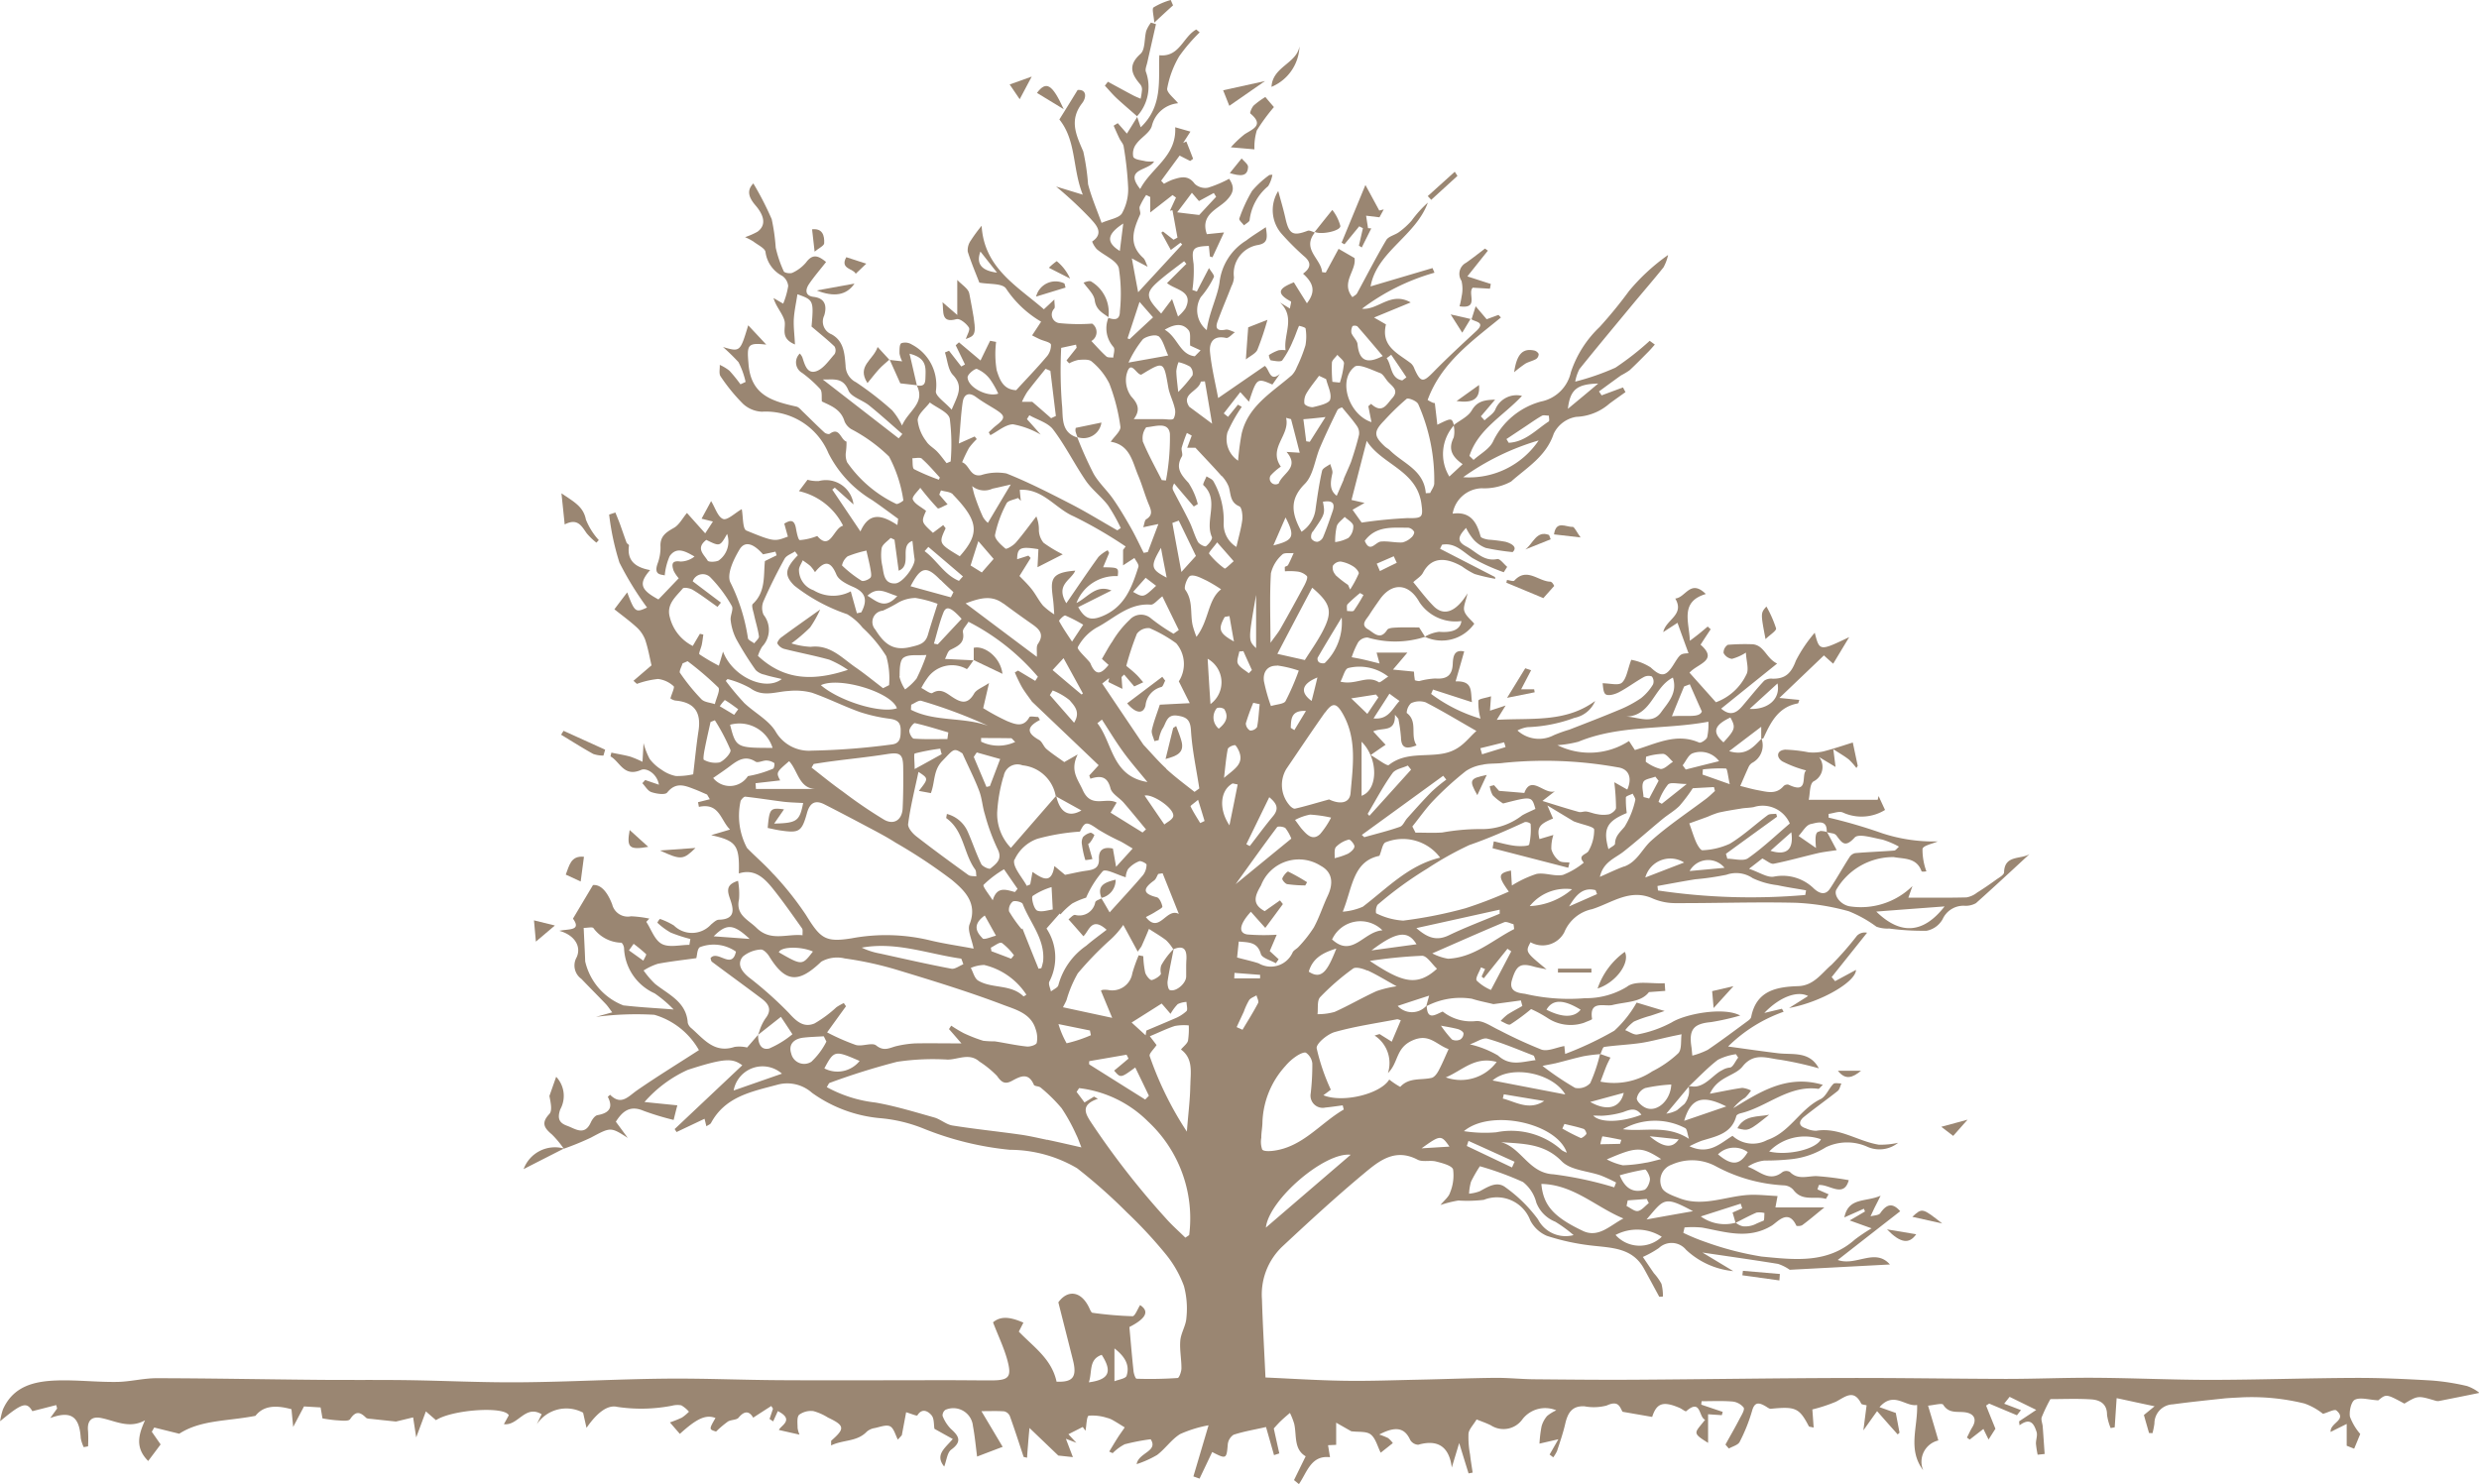 <?xml version="1.0" encoding="UTF-8"?> <svg xmlns="http://www.w3.org/2000/svg" width="144.48" height="86.531" viewBox="0 0 144.48 86.531"><g id="f_logo" transform="translate(-275.916 -311.342)"><path id="Path_543" data-name="Path 543" d="M309.131,317.2l0,.009.013.007Z" transform="translate(43.389 7.653)" fill="#9a8672"></path><path id="Path_544" data-name="Path 544" d="M304.648,314.283l.011.028.007-.016Z" transform="translate(37.538 3.843)" fill="#9a8672"></path><path id="Path_545" data-name="Path 545" d="M318.613,338.8H318.6Z" transform="translate(55.765 35.865)" fill="#9a8672"></path><path id="Path_546" data-name="Path 546" d="M419.7,391.173a13.228,13.228,0,0,0-2.094-.325c-1.483-.085-2.973-.157-4.456-.15-2.8.012-5.6.111-8.389.115-2.247,0-4.491-.108-6.74-.122-1.737-.012-3.48.067-5.219.065-3.1-.007-6.2-.062-9.307-.053-4.05.009-8.1.074-12.16.1-2.014.014-4.027-.007-6.036-.025-.747-.009-1.5-.09-2.249-.083-1.495.016-3,.078-4.5.108-1.432.03-2.86.085-4.288.062-1.527-.023-3.051-.122-4.592-.191-.072-1.589-.161-3.072-.205-4.555a3.859,3.859,0,0,1,1.179-3.072c1.55-1.446,3.109-2.885,4.74-4.244.874-.731,1.815-1.525,3.144-.83.293.157.731.021,1.077.108s.927.233,1,.466a2.634,2.634,0,0,1-.18,1.356c-.078.249-.334.443-.556.715a7.008,7.008,0,0,1,1.042-.261,8.071,8.071,0,0,0,1.481-.039,2.076,2.076,0,0,1,2.712,1.2,1.95,1.95,0,0,0,.969.9,13.214,13.214,0,0,0,2.689.574c1.149.127,2.306.143,2.964,1.331.3.544.6,1.1.893,1.644q.107,0,.214-.014a2.772,2.772,0,0,0-.085-.74,3.2,3.2,0,0,0-.441-.62c-.217-.314-.429-.632-.643-.946a5.989,5.989,0,0,0,.932-.519,1.085,1.085,0,0,1,1.585.1,4.664,4.664,0,0,0,2.754,1.245c-.676-.406-1.225-.74-1.8-1.084,1.527.226,2.968.429,4.405.662a2.606,2.606,0,0,1,.685.344l5.838-.309c-.865-.987-1.97.12-3.04-.263,1.278-1,2.445-1.91,3.64-2.841-.452-.519-.8-.413-1.163.115-.09.129-.374.127-.567.182l.228-.487c.095-.189.194-.378.36-.715-.886.385-1.873.083-2.113,1.266.381-.171.759-.337,1.137-.507l.067.159c-.251.148-.505.3-.893.524.6.217.874.316,1.276.459a10.382,10.382,0,0,0-.973.653c-1.608,1.43-3.554,1.172-5.427.994a18.062,18.062,0,0,1-3.284-.851,11.843,11.843,0,0,1-1.289-.533c.023-.1.051-.208.071-.314a5.668,5.668,0,0,1,1.029.009c1.356.251,2.689.713,4.055-.115.328-.2.96-1.01,1.432,0,.016.039.265.03.351-.032.378-.279.738-.586,1.285-1.031h-2.853c.037-.205.076-.413.122-.662-.59-.028-1.121-.092-1.654-.067-1.361.071-2.7.727-4.08.189-.369-.143-.883-.316-1.01-.611a.987.987,0,0,1,.577-1.342,2.908,2.908,0,0,1,2.556.088,9.368,9.368,0,0,0,3.995,1.121.777.777,0,0,1,.533.256c.535.717,1.269.337,1.9.533.053-.09.108-.18.157-.27l-.648-.284c.028-.083.053-.168.081-.254.6-.062,1.455.78,1.744-.284a16.645,16.645,0,0,0-1.891-.238c-.537,0-1.077.233-1.541-.244a.432.432,0,0,0-.42,0c-.784.639-1.361-.078-2.037-.3a2.146,2.146,0,0,1,.973-.362,13.733,13.733,0,0,0,1.612-.085,4.754,4.754,0,0,0,1.974-.692,2.869,2.869,0,0,1,2.4-.032,1.731,1.731,0,0,0,1.806-.226,4.707,4.707,0,0,1-1.125.111c-1.229-.2-2.32-1.033-3.649-.812a1.406,1.406,0,0,1-.6-.141c-.473-.145-.4-.434-.108-.673.639-.517,1.315-.992,1.961-1.506.115-.092.148-.291.215-.441-.157.007-.383-.051-.468.03-.274.277-.431.736-.752.888-1.2.584-1.769,1.926-3.1,2.38a1.761,1.761,0,0,1-2.025-.242c-.7.424-1.361,1.139-2.509.607a6.81,6.81,0,0,1,.7-.316c.84-.265,1.753-.4,2.032-1.451.023-.072.164-.136.258-.157,1.536-.371,2.789-1.656,4.523-1.423.044.007.1-.083.261-.233-2.09-.616-3.644.4-5.222,1.361a2.68,2.68,0,0,1,.694-.614,2.664,2.664,0,0,0,.341-.415,1.439,1.439,0,0,0-.512-.155c-.563.076-1.119.2-1.884.341.459-1.006,1.451-1.022,1.9-1.585.667-.844,1.442-.482,2.17-.4a19.991,19.991,0,0,1,2.279.505c-.549-1.024-1.522-.777-2.383-.881-.913-.111-1.829-.244-2.906-.392a8.734,8.734,0,0,1,3.236-2.025c-.032-.058-.064-.118-.1-.175l-1.024.244c.888-.934,1.924-1.312,2.551-.987l-1.109.7c1.889-.351,3.9-1.538,3.9-2.223l-1.218.657c-.067-.083-.134-.159-.2-.238q1.035-1.294,2.064-2.586a.649.649,0,0,0-.586.171,18.043,18.043,0,0,1-1.481,1.693c-.581.494-1.033,1.218-1.942,1.25-1.262.042-2.443.254-2.745,1.794-.014.088-.113.173-.194.231-.775.572-1.545,1.149-2.337,1.688a4.526,4.526,0,0,1-.9.337c-.028-.254-.032-.376-.051-.5-.161-1.026.127-1.361,1.142-1.453a14.271,14.271,0,0,0,1.7-.383c-.95-.517-3.19-.1-3.993.4a6.86,6.86,0,0,1-1.981.7c-.208.053-.482-.157-.729-.247a2.537,2.537,0,0,1,.507-.5,6.614,6.614,0,0,1,.978-.344c.217-.072.434-.145.812-.275-.646-.191-1.082-.325-1.631-.489a6.615,6.615,0,0,1-1.3,1.64,19.864,19.864,0,0,1-2.865,1.354c-.032-.3-.044-.443-.048-.461-.473.085-.964.328-1.331.208a26.775,26.775,0,0,1-2.459-1.132c-.454-.208-.95-.584-1.388-.528a2.651,2.651,0,0,1-1.91-.558c-.4.159-.9.56-.932-.323l-.028.011,0-.016a1.132,1.132,0,0,1-1.665,0c.681-.226,1.179-.39,1.834-.6l-.168.607.018-.016,0,.021a4.285,4.285,0,0,1,2.641-.431c.388.127.791.2,1.255.314.452-.06,1.024-.136,1.6-.215.028.106.058.215.085.323-.288.166-.586.318-.865.5a3.187,3.187,0,0,0-.4.374c.194.076.454.268.567.2a12.041,12.041,0,0,0,1.209-.893,7.031,7.031,0,0,1,.985.537,2.43,2.43,0,0,0,2.108.258c.164-.076.471-.173.461-.221-.182-1.121.738-.7,1.192-.812.793-.194,1.663-.15,2.122-.752l.95-.071c-.009-.15-.023-.3-.03-.447-.759.046-1.73-.178-2.207.21a4.56,4.56,0,0,1-2.429.662,11.231,11.231,0,0,1-3.506-.254c-.36-.048-.964-.108-.766-.791.258-.874.505-1.017,1.266-.8.247.072.505.108.757.164-1.239-1.015-1.239-1.015-.936-1.58a1.431,1.431,0,0,0,1.967-.579,2.242,2.242,0,0,1,1.619-1.349c1.144-.357,2.217-1.232,3.554-.613a3.345,3.345,0,0,0,1.338.261c2.325.007,4.647-.076,6.968-.021a13.644,13.644,0,0,1,3.1.494,7.164,7.164,0,0,1,1.612.9,1.864,1.864,0,0,0,.743.108,14.767,14.767,0,0,0,2.182.129,1.362,1.362,0,0,0,.936-.678,1.33,1.33,0,0,1,1.3-.777,1.214,1.214,0,0,0,.639-.152c1.054-.939,2.09-1.905,3.125-2.862-.512.325-1.455.032-1.485,1.061,0,.143-.261.293-.429.408-.374.272-.752.533-1.144.777a1.386,1.386,0,0,1-.616.279c-1.1.028-2.2.014-3.388.014.108-.307.157-.445.238-.676a4.287,4.287,0,0,1-3.665,1.181c-.5-.088-.916-.59-.784-.948a3.837,3.837,0,0,1,3.356-1.921c.607.113,1.338.025,1.621.823.018.051.3.007.284.007a3.654,3.654,0,0,1-.226-1.31c.051-.2.577-.293.888-.434a9.6,9.6,0,0,1-3.243-.477,29.719,29.719,0,0,0-3.118-.911c0-.072,0-.145,0-.217.284-.032.618-.18.835-.078a2.609,2.609,0,0,0,2.454-.152c-.127-.272-.251-.54-.374-.81-.018.072-.037.145-.055.219h-4.018c.081-.362.042-.895.27-1.068a.938.938,0,0,0,.334-1.423l.959.577c-.046-.36-.072-.59-.132-1.038.406.268.676.418.916.611a3.974,3.974,0,0,1,.431.487c.028-.042.051-.085.078-.127-.083-.385-.164-.773-.288-1.358-.537.166-1.119.367-1.709.517a2.761,2.761,0,0,1-.86.055,8.6,8.6,0,0,0-1.372-.157c-.514.044-.524.454-.164.685a6.7,6.7,0,0,0,1.389.528c-.316.24.2,1.425-1.031.828a.321.321,0,0,0-.286.081c-.441.523-.985.332-1.513.24-.341-.062-.676-.164-1.013-.245.161-.369.318-.743.487-1.107a.562.562,0,0,1,.2-.235,1.155,1.155,0,0,0,.558-1.4l-.023.012v-.007c-.459.459-.879,1.013-1.868.708.671-.512,1.234-.939,1.868-1.421v.713l.018-.018,0,.014c.044-.016.1-.03.118-.06.417-.913.86-1.806,2-2.011.035-.009.053-.127.085-.205-.33-.03-.639-.062-1.162-.115.964-.92,1.767-1.686,2.595-2.479.185.171.364.33.54.484.33-.549.632-1.049.934-1.55-1.73.826-1.73.826-2.009-.256a8.212,8.212,0,0,0-1.1,1.631c-.261.7-.59,1.066-1.361,1.049a.718.718,0,0,0-.487.118c-.436.466-.833.966-1.248,1.453-.346.413-.715.641-1.257.173,1.1-.888,2.136-1.721,3.261-2.627-.671-.321-.757-1.137-1.527-1.128a12.5,12.5,0,0,0-1.347.035.542.542,0,0,0-.247.478.641.641,0,0,0,.487.341,2.783,2.783,0,0,0,.814-.365c.023.507.194.994.023,1.285a3.168,3.168,0,0,1-1.771,1.61c-.535-.6-1.031-1.153-1.539-1.723.468-.535,1.707-.706.644-1.633.221-.341.406-.623.59-.9-.06-.051-.113-.1-.173-.157-.171.143-.341.288-.517.429s-.348.27-.524.4c-.035-1.093-.6-2.274.93-2.726-.9-.893-1.172.212-1.781.263.567.959-.544,1.218-.7,1.956.344-.221.618-.4.83-.54.242.676.45,1.245.643,1.774-.477.03-.477.03-.883.678-.45.717-.729.7-1.324.148a3.1,3.1,0,0,0-1.13-.443c-.221.588-.27,1.084-.544,1.333-.2.18-.694.035-1.128.035.037.161.023.547.189.648s.537-.007.766-.127c.491-.256.943-.6,1.428-.872a.579.579,0,0,1,.487-.048.468.468,0,0,1,.069.468,2.948,2.948,0,0,1-.7.8,6.847,6.847,0,0,1-1.285.685c-.955.4-1.924.773-2.892,1.149a8.529,8.529,0,0,0-.9.321,1.862,1.862,0,0,1-2.122-.272,1.83,1.83,0,0,1,.586-.194,8.75,8.75,0,0,0,2.733-.542,1.659,1.659,0,0,0,1.209-.985c-1.725,1.276-3.716.98-5.734,1.1.185-.3.314-.507.517-.835-.383.129-.62.205-.913.3.021-.281.035-.5.062-.837-.316.1-.724.148-.738.256a3.409,3.409,0,0,0,.125,1.047,9.12,9.12,0,0,1-2.879-1.442c.037-.085.074-.168.108-.254.722.235,1.446.468,2.272.736-.088-.637.076-1.25-.953-1.213.187-.643.344-1.19.5-1.744-.6-.134-.648.318-.667.736-.03.678-.369.89-1.013.84a4.369,4.369,0,0,0-.941.152.843.843,0,0,1-.254-.051l-.039-.293c0-.09-.014-.18-.014-.208-.461-.046-.856-.083-1.222-.12.325-.378.572-.673.84-.989h-1.794c.023.088.078.291.173.634-.392-.095-.667-.168-.948-.231-.219-.051-.45-.09-.676-.134a4.739,4.739,0,0,1,.381-.879.676.676,0,0,1,.544-.27,5.682,5.682,0,0,0,3.356-.042l-.023-.011.009,0-.337-.535c-.447,0-.879-.014-1.308.007-.194.009-.487.018-.558.138-.406.639-.784.157-1.107-.03-.47-.27-.108-.572.062-.837.194-.309.406-.607.611-.9.717-1.026,1.7-.962,2.316.15a2.525,2.525,0,0,0,2.447,1.1c-.058.5-.535.69-1.3.627a2.129,2.129,0,0,0-.828.286l.009.009a2.314,2.314,0,0,0,2.869-.766c-.2-.24-.5-.461-.581-.747-.076-.244.09-.563.189-1.026-.68,1.107-1.382,1.345-1.977.75-.429-.434-.8-.932-1.186-1.4.212-.2.459-.339.567-.551.542-1.029,1.469-.828,2.277-.364a4.613,4.613,0,0,0,.733.44,11.04,11.04,0,0,0,1.206.281c-.009-.035-.014-.071-.021-.106q-1.6-.823-3.2-1.647c.035-.078.076-.157.113-.235.738-.141,1.2.39,1.764.77a11.391,11.391,0,0,0,1.834.833l.2-.314c-.194-.161-.42-.484-.577-.454-.789.159-1.225-.429-1.806-.733-.623-.328-.42-.634-.014-1.084a3.323,3.323,0,0,0,.429.669,1.843,1.843,0,0,0,.72.5,13.867,13.867,0,0,0,1.564.242c.3-.277-.028-.491-.411-.6a8.736,8.736,0,0,0-1-.125c-.164-.028-.429-.09-.457-.191-.219-.835-.6-1.469-1.626-1.324a1.77,1.77,0,0,1,1.7-1.481,3.263,3.263,0,0,0,1.707-.392c.918-.816,2.041-1.465,2.482-2.786a1.769,1.769,0,0,1,1.315-.985,3.115,3.115,0,0,0,1.937-.773c.307-.228.623-.447.932-.671-.048-.09-.1-.18-.143-.27-.42.152-.833.307-1.248.461-.051-.076-.1-.152-.155-.228.429-.314.858-.63,1.285-.936a4.247,4.247,0,0,0,.5-.3c.378-.351.738-.72,1.1-1.086.131-.131.249-.274.371-.41-.145-.108-.288-.212-.3-.219a16.668,16.668,0,0,1-2,1.566,14.36,14.36,0,0,1-2.339.812,2.5,2.5,0,0,1,.247-.733c1.015-1.264,2.055-2.507,3.086-3.755.6-.724,1.22-1.437,1.811-2.173a2.649,2.649,0,0,0,.268-.722,11.675,11.675,0,0,0-2.281,2.106,25.653,25.653,0,0,1-1.711,2.094,6.406,6.406,0,0,0-1.674,2.636,2.228,2.228,0,0,1-1.739,1.707,4.354,4.354,0,0,0-2.807,2.35c-.217.431-.743.708-1.126,1.054-.078-.078-.159-.155-.24-.233.505-1.564,1.977-2.332,3.063-3.5a1.335,1.335,0,0,0-1.564.819c-.125.242-.408.406-.62.607-.067-.078-.141-.155-.212-.233.245-.284.487-.57.828-.973-.683.016-1.061.12-1.363.632-.212.362-.685.57-1.04.844l.007.023-.016.014a1.588,1.588,0,0,1,0,.692c-.311.625-.159,1.082.521,1.555-.274.258-.521.487-.775.722a2.514,2.514,0,0,1,.254-2.968v-.03l.009-.007c-.122-.42-.141-.418-.964-.014-.046-.427-.092-.805-.145-1.262a.416.416,0,0,1-.161-.042,2.439,2.439,0,0,1-.258-.141c.793-2.175,2.6-3.437,4.272-4.809-.051-.048-.095-.1-.145-.15-.228.085-.459.168-.687.254-.189-.226-.362-.427-.641-.757-.113.353-.175.556-.242.761.242.161.837.164.274.687-.846.784-1.693,1.566-2.5,2.39-.6.613-.738.611-1.1-.189a.76.76,0,0,0-.2-.318c-.745-.581-1.771-.978-1.46-2.274-.15-.085-.33-.191-.694-.4l2.136-.881c-1.172-.66-1.889.461-2.839.367a12.77,12.77,0,0,1,4.225-2.1c-.039-.088-.076-.18-.115-.27l-3.61,1.068c.369-2.034,2.623-2.927,3.338-4.883a6.774,6.774,0,0,0-.955,1.061,4.55,4.55,0,0,1-.724.655c-.24.178-.618.247-.747.471-.6,1.013-1.137,2.067-1.7,3.1-.048.092-.175.145-.27.224-.7-.856.251-1.552.122-2.281-.325-.189-.637-.367-.927-.537-.258.475-.5.93-.75,1.384l-.212-.023c-.058-.791-1.2-1.328-.422-2.313-.145-.044-.307-.141-.42-.1-.865.33-1.089.2-1.3-.75-.118-.528-.274-1.043-.415-1.568a2.1,2.1,0,0,0,.231,2.533,15.6,15.6,0,0,0,1.252,1.25c.473.383.422.7-.037,1.036.549.5.8.989.226,1.725-.293-.468-.533-.846-.761-1.222-.65.272-1.232.551-.173,1.116.037.021-.035.247-.058.413-.24-.145-.406-.249-.577-.353.923.872.194,1.843.325,2.784a1.525,1.525,0,0,0-.4,0,2.7,2.7,0,0,0-.567.279c-.023.016.053.3.108.309.224.037.577.108.667,0a5.517,5.517,0,0,0,.62-1.13c.136-.284.226-.59.355-.876.009-.012.376.081.383.15A2.839,2.839,0,0,1,352,330.5a8.716,8.716,0,0,1-.512,1.294,1.351,1.351,0,0,1-.279.445c-1.142,1-2.542,1.774-2.927,3.409a14.888,14.888,0,0,0-.208,1.578,1.517,1.517,0,0,1-.62-1.654,8.992,8.992,0,0,1,.833-1.483c-.072-.044-.15-.085-.221-.129-.194.237-.383.473-.577.71-.081-.065-.166-.131-.251-.2l.964-1.241c.205.221.339.376.507.558.454-1.382.468-1.391,1.363-1,.145-.2.288-.411.438-.618-.6.5-.6-.27-.879-.468-.888.613-1.751,1.206-2.719,1.873-.152-.826-.378-1.734-.473-2.662-.058-.574.189-1.006.936-.842.141.032.344-.215.514-.334-.185-.053-.378-.18-.544-.148-.452.09-.627-.046-.468-.477.251-.694.549-1.377.814-2.067a1.221,1.221,0,0,0,.141-.512,1.688,1.688,0,0,1,1.358-1.873c.63-.1.6-.413.5-1.045-.445.3-.81.517-1.139.775A3.307,3.307,0,0,0,347,326.765c-.095.844-.611,1.79-.752,2.849a1.488,1.488,0,0,1-.351-1.921,5.209,5.209,0,0,0,.766-1.172c.048-.1-.175-.334-.284-.526-.279.54-.5.953-.708,1.368-.085-.03-.171-.06-.261-.09a7.792,7.792,0,0,0,.072-1.513c-.131-.895-.067-1.02.888-1.054.023.2.039.41.062.618.051.016.1.028.15.042.21-.452.417-.9.671-1.446-.388.037-.694.071-1,.1-.4-1.139.623-1.448,1.126-1.949.487-.494.478-.814.173-1.28a6.763,6.763,0,0,1-1.236.521.9.9,0,0,1-.77-.226c-.388-.537-.833-.388-1.3-.24a3.7,3.7,0,0,0-.491.238c-.053-.06-.113-.12-.166-.178.36-.491.72-.983,1.077-1.467.251.129.431.221.616.314.055-.041.113-.083.171-.125-.129-.339-.261-.674-.394-1.01-.065.028-.127.055-.187.085.127-.2.254-.392.424-.662l-.888-.254c.095,1.7-1.391,2.353-2.039,3.6-.976-1.216.5-1.049.81-1.608a2.373,2.373,0,0,1-.482-.007c-.258-.065-.643-.088-.731-.256a.929.929,0,0,1,.18-.761c.265-.371.777-.637.9-1.036a1.736,1.736,0,0,1,1.531-1.331c-.228-.293-.678-.625-.634-.867a5.734,5.734,0,0,1,.7-1.873,10.118,10.118,0,0,1,1.192-1.393c-.067-.053-.129-.111-.2-.166-.766.415-.976,1.631-2.152,1.5-.06,1.432.226,2.952-1.084,4.2-.09-.258-.148-.429-.205-.6-.2.325-.4.65-.6.969-.143-.164-.337-.388-.533-.609l-.24.148c.111.249.219.5.341.752.076.157.221.3.242.457a19.494,19.494,0,0,1,.263,2.415,2.886,2.886,0,0,1-.362,1.488c-.171.275-.69.337-1.188.554-.261-.733-.586-1.478-.787-2.256a13.484,13.484,0,0,0-.279-1.905c-.415-.964-.835-1.822-.067-2.816.265-.344.265-.819-.263-.77-.4.655-.74,1.2-1.063,1.718,1,1.248.75,2.853,1.365,4.385l-1.555-.475a22.6,22.6,0,0,1,2,1.866c.267.307.849.837.1,1.34a1.382,1.382,0,0,0,.27.443c.436.381,1.165.657,1.285,1.107a9.712,9.712,0,0,1,.062,2.516c0,.521-.307.51-.671.387a1.639,1.639,0,0,0,.3,1.7c.1.131,0,.406-.016.616-.136-.021-.316.007-.4-.069-.3-.268-.565-.572-.876-.9a.6.6,0,0,0,.044-1.015,10.892,10.892,0,0,1-1.921-.03.5.5,0,0,1-.286-.846c.062-.078.007-.251.007-.531-.258.242-.408.385-.611.572-1.575-1.368-3.483-2.41-3.628-4.869a9.3,9.3,0,0,0-.641.874.963.963,0,0,0-.168.634c.21.669.489,1.319.676,1.806.57.106,1.319.028,1.55.337a6.239,6.239,0,0,0,2.05,1.94v0l0,0c0,.095.016.018,0,0-.219.337-.374.57-.526.8.145.074.291.15.44.219.231.108.627.173.66.318a1.019,1.019,0,0,1-.277.731c-.567.669-1.179,1.3-1.751,1.926-.786-.032-.978-.676-1.135-1.16a5.718,5.718,0,0,1-.035-1.654c-.115-.021-.233-.044-.348-.067-.185.376-.367.752-.56,1.151-.4-.339-.83-.7-1.255-1.059-.065.055-.127.113-.191.171.18.371.362.745.54,1.119l-.215.118q-.356-.457-.715-.918l-.238.1c.148.445.175,1,.466,1.31.639.678.274,1.195-.074,2.025-.4-.45-.941-.782-.92-1.075a2.655,2.655,0,0,0-1.4-2.722.721.721,0,0,0-.613-.078c-.118.076-.106.392-.106.6a1.711,1.711,0,0,0,.155.457c-.3-.032-.51-.058-.724-.083.212.468.422.936.614,1.366l.966.111c-.132-.56-.258-1.123-.427-1.838.909.224.953.69.932,1.241-.014.369.03.708-.51.607.526,1.038-.505,1.485-.858,2.341a4.026,4.026,0,0,0-.577-.89,18.625,18.625,0,0,0-2.113-1.64,1.091,1.091,0,0,1-.6-.955c-.06-.685-.088-1.442-.826-1.838a.8.8,0,0,1-.42-1.093c.15-.5.1-1-.613-1.086-.512-.062-.494-.418-.279-.74.3-.445.655-.849,1-1.294-.413-.337-.761-.528-1.165.025a2.255,2.255,0,0,1-.789.6c-.129.069-.473.012-.512-.081a6.875,6.875,0,0,1-.468-1.377,11.686,11.686,0,0,0-.235-1.665,18.158,18.158,0,0,0-1.07-2.083c-.364.378-.321.759.122,1.276.558.65.609,1.183.118,1.541a4.451,4.451,0,0,1-.722.316,3.749,3.749,0,0,1,.482.251c.254.2.692.4.71.625a1.836,1.836,0,0,0,.978,1.384.82.82,0,0,1,.344.588,4.587,4.587,0,0,1-.293,1.029l-.563-.328c.141.5.505.867.634,1.3s-.3,1.024.616,1.407c-.028-.579-.09-1.033-.067-1.485.03-.487.141-.969.21-1.442.941.332.955.367.823,1.882.477.406.927.766,1.34,1.162a.453.453,0,0,1,.007.441c-.33.367-.644.851-1.068,1-.544.185-.678-.4-.819-.821a.986.986,0,0,0-.143-.208.708.708,0,0,0,.138,1.13,7.257,7.257,0,0,1,1.047.936c.131.155.074.466.1.727.491.24,1.109.44,1.322,1.167a.994.994,0,0,0,.387.445,9.366,9.366,0,0,1,2.207,1.6,7.865,7.865,0,0,1,.833,2.551c.007.035-.341.254-.413.21a7.268,7.268,0,0,1-2.867-2.431,1.167,1.167,0,0,1-.076-.533,4.413,4.413,0,0,0,.044-.667c-.348-.1-.394-.881-.978-.457-.058.042-.235-.009-.307-.074-.436-.4-.856-.828-1.287-1.241-.1-.1-.215-.238-.339-.268-1.384-.314-2.65-.639-2.8-2.466-.092-1.1-.1-1.285,1.033-1.149-.369-.4-.678-.727-1.052-1.126-.471,1.557-.471,1.557-1.469,1.266a12.072,12.072,0,0,1,.9.879,4.686,4.686,0,0,1,.417,1.156l-.3.138a8.9,8.9,0,0,0-.641-.791,2.564,2.564,0,0,0-.565-.341c.014.224-.062.512.048.669a10.526,10.526,0,0,0,1.306,1.6,1.736,1.736,0,0,0,1.093.461,3.953,3.953,0,0,1,3.886,2.417,6.692,6.692,0,0,0,2.535,2.726c.519.353,1.019.731,1.529,1.1-.016.12-.03.242-.044.364-.83-.537-1.617-.842-2.154.374l-1.642-2.44c.048-.039.1-.074.148-.113l1.091.978a1.621,1.621,0,0,0-2.021-1.365,2.009,2.009,0,0,1-.66-.074l-.5.664a3.807,3.807,0,0,1,2.572,2.014c-.563.138-.738,1.5-1.506.6a3.449,3.449,0,0,1-1.015.24c-.095-.007-.185-.447-.228-.7-.1-.54-.36-.45-.678-.261.078.284.145.524.21.757-.764.284-.78.323-2.42-.353-.221-.09-.185-.809-.268-1.248-.4.228-.84.664-1.086.574-.311-.118-.464-.662-.7-1.043-.161.3-.344.639-.556,1.026.268.067.422.106.662.164-.155.238-.275.422-.45.69-.418-.464-.77-.86-1.063-1.188-.256.3-.45.692-.759.867-.464.263-.817.489-.784,1.1a2.67,2.67,0,0,1-.171.989c-.238.678.21.621.418.683a3.592,3.592,0,0,1,.288-1.123c.411-.581.936-.268,1.448.023a1.343,1.343,0,0,1-.814.293c-.537-.079-.519.187-.406.53a1.988,1.988,0,0,0,.3.445c-.42.438-.8.84-1.183,1.234-1.052-.563-1.167-.932-.484-1.711-.814-.148-1.37-.517-1.232-1.437.007-.046-.118-.1-.143-.166-.131-.353-.251-.71-.378-1.066-.085-.231-.182-.459-.272-.687-.122.039-.242.081-.364.12a15.014,15.014,0,0,0,.6,2.8,18.393,18.393,0,0,0,1.608,2.618c-.667.316-.717.275-1.156-.881-.228.3-.459.6-.745.985.417.334.879.667,1.294,1.047a1.9,1.9,0,0,1,.5.731c.175.517.265,1.059.369,1.49-.337.286-.694.593-1.052.9.065.06.131.12.2.18a5.09,5.09,0,0,1,1.234-.286,1.63,1.63,0,0,1,.906.422c.074.058-.108.431-.187.71a.757.757,0,0,0,.277.125c1.1.092,1.529.662,1.361,1.762-.129.842-.21,1.691-.311,2.539a4.262,4.262,0,0,1-1.013.1,2.122,2.122,0,0,1-.83-.367,2.591,2.591,0,0,1-.694-.63,4.392,4.392,0,0,1-.357-.923c-.028.544-.046.819-.06,1.091a5.951,5.951,0,0,0-.708-.3c-.364-.1-.74-.157-1.107-.235l-.051.219c.56.311.777,1.236,1.79.787.311-.136.925.221,1.033.865-.268-.092-.537-.182-.8-.275l-.166.187c.173.18.316.45.528.519.291.1.8.175.92.025.533-.664,1.082-.385,1.656-.168.226.088.445.191.669.286l.159.272-.687.173.051.272c1.2-.258,1.255.773,1.815,1.322l-1.1.327c1.465.325,1.661.584,1.612,2.233.895-.288,1.462.245,1.949.844.611.759,1.169,1.561,1.735,2.357.058.083.021.231.032.4-.936-.092-1.861.383-2.687-.431-.5-.491-1.223-.747-1.017-1.668a4.209,4.209,0,0,0-.058-1.072c-.611.191-.664.477-.491.978.194.56.443,1.266-.625,1.289-.152,0-.314.164-.454.274a1.5,1.5,0,0,1-2.168.062,4.241,4.241,0,0,0-.814-.383.8.8,0,0,0-.15.221,4,4,0,0,0,.773.574,8.836,8.836,0,0,0,1.151.376l-.058.341c-.54,0-1.174.171-1.6-.051s-.616-.842-.911-1.289c.06-.062.118-.127.175-.191a6.751,6.751,0,0,0-1.063-.134.937.937,0,0,1-1.1-.694c-.189-.494-.551-1.179-1.119-1.126-.447.75-.782,1.312-1.167,1.958.528.727-.291.588-.793.71.867.238,1.3.893,1.008,1.543a.958.958,0,0,0,.277,1.259c.464.487.941.962,1.409,1.451.125.131.226.288.387.5-.4.111-.671.185-.946.263a18.15,18.15,0,0,1,3.4-.122,4.4,4.4,0,0,1,2.6,2.06c-1.248.807-2.449,1.543-3.605,2.343-.512.355-.923.911-1.575.258,0,0-.069.067-.131.122.33.639.072.948-.6,1.068-.155.028-.314.256-.392.427-.365.805-.909.362-1.379.194-.436-.157-.593-.4-.4-.957a1.621,1.621,0,0,0-.238-1.9c-.148.418-.27.766-.394,1.119.065.351.185.842,0,1.045-.5.53-.3.823.148,1.2a5.739,5.739,0,0,1,.69.83,16.422,16.422,0,0,0,1.573-.644c1.16-.616,1.146-.637,2.154.012-.231-.314-.459-.625-.694-.943.4-.63.84-.966,1.612-.637a15.819,15.819,0,0,0,1.757.533c.09-.367.143-.577.215-.851-.683-.069-1.3-.129-1.914-.194A7.4,7.4,0,0,1,316,372.74c2.244-.729,2.62-.66,3.178-.268l-3.942,3.72.111.173,1.631-.773c.028.111.062.256.108.438.108-.076.228-.115.27-.194.837-1.55,2.369-1.824,3.88-2.233a2.17,2.17,0,0,1,2.007.477,8.024,8.024,0,0,0,4.02,1.481,8.786,8.786,0,0,1,2.473.6,18.052,18.052,0,0,0,5.035,1.239,7.767,7.767,0,0,1,3.923,1.077,31.469,31.469,0,0,1,2.895,2.567,26.458,26.458,0,0,1,2.258,2.429,6.426,6.426,0,0,1,1.072,1.873,5.08,5.08,0,0,1,.141,1.864c-.028.438-.311.858-.353,1.3-.048.535.067,1.082.065,1.624,0,.2-.132.565-.221.57a23.622,23.622,0,0,1-2.392.042c-.067,0-.166-.291-.18-.454-.092-.86-.164-1.725-.24-2.56,1.022-.523,1.153-.932.625-1.278-.15.231-.3.648-.443.648a21.39,21.39,0,0,1-2.334-.2c-.071-.007-.141-.18-.189-.286-.477-1.01-1.268-1.066-1.8-.323.309,1.225.584,2.3.853,3.377.247.987-.016,1.287-.957,1.248-.288-1.335-1.347-2.027-2.2-2.918l.268-.524c-.674-.291-1.282-.436-1.771-.016.309.8.634,1.474.83,2.184.277,1.017.1,1.2-.953,1.2-.84,0-1.677-.012-2.521-.012-3.243,0-6.486.018-9.731,0-2.251-.011-4.5-.115-6.756-.09-2.8.03-5.591.189-8.386.212-2.226.021-4.449-.094-6.675-.125-1.806-.023-3.612,0-5.418-.021-3.047-.028-6.094-.088-9.141-.092-.773,0-1.543.208-2.318.217-1.163.016-2.33-.122-3.49-.085-1.3.044-2.535.318-3.144,1.686a4.012,4.012,0,0,0-.166.69c1.285-1.07,1.548-1.144,1.88-.586l1.389-.355c.018.065.037.129.053.2-.111.157-.224.311-.4.556,1.213-.45,1.7-.088,1.778,1.163a2.051,2.051,0,0,0,.173.533c.083-.014.168-.03.254-.046a8.632,8.632,0,0,0,0-.881c-.067-.579.178-.883.743-.775.842.161,1.642.655,2.576.138-.392.858-.581,1.608.185,2.371.247-.328.491-.653.724-.966l-.514-.738c.048-.083.095-.164.141-.247l1.458.362c1.259-.814,2.784-.722,4.442-1.043.4-.512,1.033-.683,2.1-.385.025.261.051.524.1,1.031.281-.535.452-.858.63-1.195l.966.058c.044.247.081.468.111.639a8.048,8.048,0,0,0,.817.111c.274.014.7.074.793-.065.316-.477.567-.441.923-.088.069.069.221.062.337.076.413.046.828.09,1.412.15.189-.044.593-.143,1-.242.051.327.1.655.18,1.167.208-.556.367-.985.563-1.515.187.161.387.337.59.51.939-.616,4.009-.828,4.242-.281-.095.171-.191.348-.284.514.83.113,1.236-1.16,2.2-.577-.113.231-.2.408-.284.586a2.067,2.067,0,0,1,2.7-.678c.085.381.141.632.2.883.6-.863,1.213-1.363,1.8-1.22a9.412,9.412,0,0,0,3.188-.071,1.248,1.248,0,0,1,.535-.021,1.767,1.767,0,0,1,.447.371,2.5,2.5,0,0,1-.41.344,7.1,7.1,0,0,1-.7.281c.238.275.408.473.579.669,1-.911,1.522-1.139,2.076-.927-.381.664-.381.664.035.791a5.87,5.87,0,0,1,.694-.586c.185-.111.5-.081.618-.224.369-.452.65-.353.851,0,.378-.247.717-.464,1.054-.68l.1.157c-.065.2-.134.4-.2.6.072.046.141.092.21.141.095-.21.194-.422.272-.6,1.015.514.134.86.065,1.1.411.095.759.173,1.2.272a1.419,1.419,0,0,1-.113-.392c0-.265-.053-.632.092-.768a1.164,1.164,0,0,1,.83-.212,3.132,3.132,0,0,1,.844.374c.98.464,1.008.641.205,1.342-.028.023-.009.1-.018.286.7-.344,1.508-.2,2.083-.807a.939.939,0,0,1,.466-.208c.3-.062.667-.212.888-.1s.309.505.454.775l.231-.256.251-1.34c.291.088.625.231.653.185.286-.464.643-.228.826-.009.164.191.127.547.171.791.293.164.653.364,1.068.593-.443.53-1.059.916-.5,1.608.141-.36.173-.814.41-.987.643-.471.45-.791-.023-1.213a2.2,2.2,0,0,1-.482-.757.4.4,0,0,1,.171-.353,1.149,1.149,0,0,1,1.6.948c.113.6.166,1.2.242,1.778.505-.194.992-.378,1.49-.567-.371-.623-.814-1.37-1.239-2.08.48,0,.9-.018,1.324.011a.475.475,0,0,1,.332.272c.286.789.542,1.591.805,2.385l.2.046c.016-.24.032-.48.053-.717.021-.284.046-.57.088-1.017l1.679,1.608.851.092c-.143-.374-.256-.671-.408-1.07.288.111.452.173.611.235-.155-.166-.309-.332-.464-.5.277-.141.556-.281.835-.424.053.074.106.148.159.219.062-.307.065-.844.191-.876a2.756,2.756,0,0,1,1.066.127,1.241,1.241,0,0,1,.355.145c.228.129.45.272.676.411-.136.205-.284.4-.415.609-.171.267-.327.535-.489.8l.2.092a2.87,2.87,0,0,1,.7-.517,12.227,12.227,0,0,1,1.515-.293c.466.706-.71.777-.816,1.451a6.058,6.058,0,0,0,1.192-.535c.48-.364.837-.906,1.342-1.218a7.182,7.182,0,0,1,1.656-.512c-.341,1.153-.611,2.064-.883,2.98.118.044.24.085.358.129.247-.514.491-1.033.738-1.55.821.427.837.4.906-.427a.766.766,0,0,1,.337-.579c.607-.2,1.236-.3,1.894-.452.173.607.321,1.121.466,1.638l.309-.1c-.111-.489-.219-.98-.323-1.455.138-.15.279-.314.436-.461s.334-.3.505-.443a3.857,3.857,0,0,1,.251.641c.15.678-.035,1.474.667,1.887-.233.47-.454.927-.68,1.386l.286.235c.477-.692.706-1.7,1.811-1.568-.051-.314-.081-.505-.113-.7l.473-.021v-1.292l.879.5c.422.055.883-.012,1.135.187.288.226.392.69.581,1.063.212-.168.445-.351.708-.561a1.628,1.628,0,0,0-.277-.293,3.96,3.96,0,0,0-.517-.205c1-.528,1.495-.364,1.806.314a.57.57,0,0,0,.468.281c1.153-.33,1.806.122,1.956,1.328.122-.406.247-.817.431-1.428.212.69.378,1.232.547,1.771.076-.016.157-.03.238-.046-.053-.355-.113-.708-.152-1.061a5.414,5.414,0,0,1-.09-1.213c.025-.251.265-.482.473-.826.228.095.54.2.828.341a1.35,1.35,0,0,0,1.834-.341,1.673,1.673,0,0,1,1.981-.531,2.249,2.249,0,0,0-.535.33,1.553,1.553,0,0,0-.325.611,7.485,7.485,0,0,0-.12,1l1.1-.254c-.238.422-.374.657-.51.89.074.055.141.108.212.164a2.152,2.152,0,0,0,.221-.367c.171-.526.355-1.052.478-1.589.145-.623.387-1.061,1.126-1.019a2.928,2.928,0,0,0,1.289-.046c.71-.334.77.113.927.364l1.725.3c.258-.8.627-.946,1.61-.521.129.058.328.224.374.187.874-.759.72.351,1.1.5-.6.777-.8.743.175,1.347v-1.668c.325.023.56.037.8.053l.053-.192c-.417-.141-.837-.281-1.25-.422a1.9,1.9,0,0,1,.021-.2c.59,0,1.185-.03,1.771.016a.971.971,0,0,1,.676.351c.081.127-.122.445-.235.66-.261.51-.549,1-.823,1.5.062.078.129.155.2.231.212-.124.531-.2.625-.383a9.942,9.942,0,0,0,.722-1.8c.148-.556.41-.5.784-.284.1.055.219.161.318.15,1.437-.143,1.654-.046,2.207,1.015.018.042.131.039.284.081-.03-.424-.058-.807-.076-1.056a9.475,9.475,0,0,0,1.37-.45c.54-.279,1.045-.766,1.481.115.032.055.182.055.311.095-.058.438-.108.84-.189,1.46.339-.473.558-.789.8-1.121.415.473.807.916,1.2,1.356l.108-.1c-.071-.381-.143-.759-.219-1.153l-.948-.337c.84-.955,1.511,0,2.191-.127.044,1.31-.563,2.588.355,3.808a1.276,1.276,0,0,1,.883-1.739c-.2-.7-.383-1.305-.6-2.03.341-.028.816-.164.883-.053.337.54.842.374,1.3.445.537.085.667.438.383.888-.111.185-.2.39-.3.581l.161.118c.228-.178.454-.353.8-.62.1.212.194.4.3.616.221-.348.364-.574.4-.627-.217-.535-.383-.943-.544-1.352.058-.039.118-.076.18-.115l1.617.68c.076-.1.157-.2.235-.3-.325-.125-.65-.251-.978-.374.1-.131.212-.265.316-.4l1.552.761c-.394.268-.7.466-1,.669.009.074.014.152.028.228.653-.484.851-.044.99.381.069.2-.039.457-.035.685a5.231,5.231,0,0,0,.1.65c.134-.014.274-.028.408-.044-.039-.531-.072-1.063-.113-1.594-.012-.185-.111-.392-.058-.549a9.724,9.724,0,0,1,.505-1.054c.729,0,1.55-.037,2.36.014.514.03.946.245.941.906a3.108,3.108,0,0,0,.212.768c.081-.016.159-.03.235-.044.035-.512.067-1.022.113-1.7.657.138,1.382.3,2.212.473l-.623.51c.1.357.2.7.3,1.052.067,0,.131,0,.2.007a4.312,4.312,0,0,0,.113-.565,1.113,1.113,0,0,1,1.073-1.116c.98-.134,1.972-.235,2.959-.341.351-.037.7-.044,1.054-.067a12.921,12.921,0,0,1,3.663.36,3.712,3.712,0,0,1,1.075.6c.307-.083.676-.291.784-.194.65.558-.387.71-.337,1.25.279-.141.512-.256.936-.466v1.271c.127.051.3.118.434.173.148-.351.27-.648.355-.86a3.269,3.269,0,0,1-.6-1.006c-.053-.321.072-.883.288-.99.321-.155.789,0,1.361.037.468-.381.468-.381,1.522.189.793-.468.793-.468,1.776-.18a.5.5,0,0,0,.224.032c.761-.15,1.522-.3,2.376-.477A2.408,2.408,0,0,0,419.7,391.173Zm-42.333-10.633c.028.092.06.182.09.272-.194.083-.383.166-.563.247.055.184.113.387.171.59l.023,0,0,0c.4-.2.793-.415,1.2-.588a1.193,1.193,0,0,1,.464.025c-.018.157,0,.431-.06.45-.129.046-.261.106-.39.161a1.4,1.4,0,0,1-.8.164.9.9,0,0,1-.42-.212l-.023.014,0-.009a2.392,2.392,0,0,1-2.018-.369C375.931,381,376.649,380.771,377.364,380.541Zm4.678-3.757c-.268.572-1.91.98-3.019.717A2.887,2.887,0,0,1,382.041,376.783Zm-4.267.75c-.459.777-.936.81-1.734.131A1.335,1.335,0,0,1,377.774,377.533Zm-9.74-8.3c-.374.47-1.066.473-1.991,0C366.4,368.619,367.035,368.619,368.034,369.232Zm21.21-6.02q-1.851,2.374-3.979.3C386.636,363.406,387.86,363.316,389.244,363.212Zm-9.736-13c.185.874-.519,1.534-1.626,1.485C378.478,351.159,378.969,350.711,379.509,350.215Zm-10.446-17.488c-.59.5-1.1.92-1.771,1.478C367.427,333.064,367.833,332.764,369.063,332.728Zm-4.253,2.509c.321-.212.63-.436.964-.625.1-.058.27-.007.411-.009,0,.115.044.3-.009.339-.743.487-1.379,1.2-2.334,1.243-.044-.074-.09-.145-.131-.217Zm.78.81a4.885,4.885,0,0,1-4.4,2.145A14.6,14.6,0,0,1,365.589,336.047Zm-32.535-11.009.966,1.227C333.144,326.154,332.787,325.767,333.054,325.038Zm-4.765,10.889q-2.211-1.716-4.424-3.432c.584.021,1.174-.157,1.492.634.157.39.816.56,1.209.879.664.535,1.292,1.109,1.937,1.668Zm11.083,55.03c.21-.614-.025-1.333.75-1.6C340.758,390.341,340.557,390.8,339.372,390.957Zm2.2-.378c-.058.166-.466.217-.708.318V388.98C341.447,389.425,341.786,389.937,341.574,390.578Zm8.117-8.64c.184-1.642,3.439-4.422,4.943-4.246Q352.16,379.816,349.691,381.938Zm9.074-4.622c1.1-.789,1.139-.791,1.626-.1Zm8.469.256a1.571,1.571,0,0,1-.293-.145,4.411,4.411,0,0,0-3.824-1.045,7.828,7.828,0,0,1-1.884-.067C362.81,374.994,366.652,375.84,367.234,377.572Zm-3.734-3.16c.021-.081.039-.164.058-.245.789.131,1.568.263,2.355.392C365.026,375.127,364.281,374.615,363.5,374.412Zm8.082.943c-1.114.438-2.389.5-2.816.053.288,0,.473.019.653,0a5.138,5.138,0,0,0,1.086-.2C370.906,375.056,371.247,374.908,371.581,375.356Zm-.272-.953a.812.812,0,0,1,.491-.6,9.366,9.366,0,0,1,1.518-.205c-.044.936-.828,1.624-1.467,1.368C371.621,374.871,371.318,374.6,371.309,374.4Zm-.9,2.417c-.065.191-.074.235-.076.235-.385.012-.768.016-1.151.025a4.03,4.03,0,0,1,.118-.461C369.669,376.666,370.036,376.744,370.41,376.82Zm-1.811-2.207,1.949-.53C370.35,374.957,369.593,375.176,368.6,374.613Zm.62,4.29a9.553,9.553,0,0,1,.883.408l-.108.281a21.235,21.235,0,0,0-3.55-.761c-1.432-.074-1.852-1.545-3.044-1.873,1.269.1,2.5.06,3.527,1.107C367.437,378.592,368.445,378.626,369.22,378.9Zm-1.19-2.193a11.736,11.736,0,0,1-1.059-.544c.041-.09.078-.18.122-.27.374.092.757.171,1.123.291.081.028.185.251.152.3C368.292,376.59,368.1,376.74,368.029,376.71Zm-6.527.175c.9.406,1.79.812,2.685,1.215-.053.111-.1.224-.152.332q-1.318-.626-2.632-1.252C361.435,377.083,361.468,376.982,361.5,376.885Zm4.059,4.588a8.417,8.417,0,0,0-1.891-1.871c-.5-.4-1.024-.046-1.513.217a2.392,2.392,0,0,1-.623.143,3.01,3.01,0,0,1,.113-.7,8.185,8.185,0,0,1,.517-.9,17.882,17.882,0,0,1,2.514.92,2.212,2.212,0,0,1,.775,1.2,1.954,1.954,0,0,0,1.1,1.112,8.33,8.33,0,0,1,1.073.782A1.813,1.813,0,0,1,365.561,381.473Zm2.6.655c-1.716-.812-2.3-1.495-2.415-2.735,1.871.035,3.176,1.347,4.784,2.014C369.748,381.809,369.083,382.559,368.165,382.128Zm3.568-2.385c-.623.173-1.1-.069-1.414-.853a13.325,13.325,0,0,1,1.472-.337c.078-.009.3.381.288.574C372.066,379.346,371.9,379.692,371.734,379.743Zm.279.766c-.212.164-.406.422-.634.464-.2.032-.438-.187-.662-.291.021-.113.044-.221.067-.33l1.112-.083C371.932,380.349,371.971,380.43,372.013,380.508Zm-1.937,1.859a2.687,2.687,0,0,1,2.694.106A1.874,1.874,0,0,1,370.075,382.367Zm4.514-1.386c-.856.152-1.711.3-2.708.484C372.905,380.262,372.891,380.066,374.589,380.981Zm-2.724-2.832a8.783,8.783,0,0,1-1.361.157,3.6,3.6,0,0,1-.939-.344c1.748-.754,2.011-.759,3.169-.018C372.319,378.043,372.093,378.112,371.865,378.149Zm.2-1.536c.551.055,1.091.115,1.691.18C373.392,377.326,372.882,377.293,372.066,376.613ZM370.5,376.2a3.8,3.8,0,0,1,3.635-.062c.113.067.118.321.217.623C373.048,375.912,371.729,376.371,370.5,376.2Zm6.018-1.326c-.766.263-1.531.526-2.445.837C374.46,374.387,375.131,374.17,376.522,374.869Zm-2.175-1.185h.018c.553-.517,1.075-1.075,1.674-1.534a3.3,3.3,0,0,1,1.054-.328c.046.067.085.132.131.2-.164.2-.3.56-.482.579a1.056,1.056,0,0,0-.325.085.819.819,0,0,0-.1.053c-.062.035-.129.065-.189.106l-.028.018c-.436.307-.8.77-1.342.842l-.021,0a1.1,1.1,0,0,1-.284-.016c-.028,0-.051,0-.078,0l-.011.014-.018.021v.037a1.152,1.152,0,0,1-.018.487c0,.011-.009.021-.014.032a1.2,1.2,0,0,1-.221.441,692.78,692.78,0,0,1-.436.367,1.848,1.848,0,0,1-.623.2q.657-.785,1.312-1.575Zm-7.807-1.322c.563-.138,1.116-.3,1.679-.424a9.342,9.342,0,0,1,.948-.118l.009-.021.021.007c.074-.145.131-.394.221-.408.7-.1,1.4-.125,2.1-.226.554-.081,1.1-.231,1.645-.351.251-.058.51-.108.761-.161-.053.378.023.883-.194,1.109a6.384,6.384,0,0,1-1.513,1.052,4.013,4.013,0,0,1-3.019.6c.108-.286.217-.586.335-.883.071-.178.161-.346.247-.519-.194-.067-.387-.136-.586-.207l0,.012-.025,0a9.258,9.258,0,0,1-.567,1.684.941.941,0,0,1-.883.277,16.986,16.986,0,0,1-1.9-1.28C366.129,372.438,366.336,372.413,366.539,372.362Zm.6,1.806c-1.379-.265-2.8-.537-4.23-.814C363.959,372.433,366.392,372.906,367.139,374.168ZM362.6,370.92c.918.263,1.8.641,2.689.985.044.018.062.127.122.268-.78.092-1.488.376-2.191-.272a5.745,5.745,0,0,0-1.638-.648C361.993,371.11,362.346,370.847,362.6,370.92Zm.544,1.359a2.6,2.6,0,0,1-2.964.9C361.147,372.775,361.869,371.928,363.147,372.279Zm-2.274-1.919c.136.035.316.141.341.247a.411.411,0,0,1-.189.364.56.56,0,0,1-.482,0,6.7,6.7,0,0,1-.643-.807C360.187,370.221,360.533,370.272,360.872,370.36Zm-3.312-.51c-.171.4-.332.786-.53,1.248-.256-.164-.482-.3-.708-.445-.095.028-.194.055-.288.088a1.912,1.912,0,0,1,.775,2.184c.613-.584.443-1.425,1.37-1.873,1.017-.489,1.418.21,2.166.48-.194.42-.364.842-.577,1.241-.09.173-.247.394-.413.434-.614.145-1.317-.039-1.829.526a4.659,4.659,0,0,1-.641-.429c-.5.835-2.694,1.384-3.838.916l.434-.323a12.016,12.016,0,0,1-.826-2.419c-.03-.274.627-.821,1.054-.943,1.185-.334,2.41-.51,3.623-.743C357.394,369.779,357.47,369.827,357.56,369.85ZM336.908,364.5c.263-.3.514-.583.768-.872l.048.048a4.7,4.7,0,0,1,.676-.63,4.477,4.477,0,0,1,.817-.344,5.95,5.95,0,0,1,.971-1.545c.178-.159.814.2,1.338.355a1.058,1.058,0,0,1,.134-.475,1.642,1.642,0,0,1,.65-.459c.108-.041.434.134.429.2a1.018,1.018,0,0,1-.208.611c-.611.715-1.25,1.4-1.944,2.17-.136-.231-.231-.4-.316-.544-.058-.095-.111-.189-.162-.272-.129.072-.334.125-.36.226a.943.943,0,0,1-1.176.738c-.122-.011-.263.171-.383.256.318.357.579.655.867.987.327-.286.468-1.181,1.354-.376-.424.328-.821.613-1.19.932A4.062,4.062,0,0,0,337.6,367.8c-.028.145-.281.245-.434.369-.037-.191-.157-.417-.095-.57A3.042,3.042,0,0,0,336.908,364.5ZM320.943,353.97c-2.11,0-2.133-.012-2.477-1.349A2.024,2.024,0,0,1,320.943,353.97Zm-3.077-2.429a2.806,2.806,0,0,1,.293-.362c.275.159.526.353.782.538-.078.108-.159.217-.238.325C318.424,351.874,318.145,351.708,317.866,351.541Zm1.4-.219a14.947,14.947,0,0,1-1.049-1.257c.032-.037.067-.071.1-.108a5.5,5.5,0,0,1,1.328.53c.743.549,1.485.2,2.237.164a3.813,3.813,0,0,1,1.349.1c.948.328,1.85.789,2.8,1.128a9.293,9.293,0,0,0,1.732.39c.418.062.646.182.646.671,0,.445-.032.786-.551.835a40.538,40.538,0,0,1-4.625.355,2.243,2.243,0,0,1-2.1-1.093C320.726,352.342,319.87,351.915,319.261,351.322Zm12.771-4.117c-.032-.15.185-.348.323-.588a13.13,13.13,0,0,1,4.046,3.206l-.155.24c-.332-.2-.667-.4-1-.6l-.189.108a9.393,9.393,0,0,0,.413.856c.171.288.381.556.586.846,1.275,1.216,2.586,2.463,3.886,3.707-.221.244-.383.42-.547.6.023.062.046.125.067.187.609-.2.992-.127,1.169.556.081.325.517.549.77.84.443.512.867,1.038,1.3,1.557-.067.062-.136.12-.2.182-.607-.374-1.209-.75-1.864-1.156.108-.175.219-.36.353-.586-.623-.348-1.481.367-1.97-.722-.288-.646-.766-1.139-.3-2.087-.436.251-.611.348-.782.447-.353-.256-.713-.489-1.036-.763-.173-.145-.249-.429-.436-.531-.669-.374-.789-.729.053-1.162l-.1-.175c-.178,0-.475-.065-.514.009-.341.632-.846.41-1.282.238a12.682,12.682,0,0,1-1.409-.761c.106-.459.205-.883.339-1.465-.383.261-.731.376-.867.611-.394.685-.8.521-1.317.175-.318-.215-.648-.494-1.116-.205-.113.069-.427-.185-.646-.293a4.284,4.284,0,0,1,.337-.551,1.75,1.75,0,0,1,2.309-.551c.012,0,.032-.014.06-.046.083-.095.231-.323.335-.464l-.378-.018-1.285-.062c.1-.173.157-.452.316-.531C331.76,348.029,332.168,347.851,332.032,347.205Zm3.319-8.28c1.352-.078,2.078,1.1,3.146,1.55a25.6,25.6,0,0,1,3.019,1.753c-.051.067-.1.132-.15.2v.9c.185-.122.376-.245.662-.431.076.159.275.378.231.519-.383,1.2-.8,2.364-2.154,2.895-.625.245-.969.134-1.354-.547.643-.321,1.262-.634,1.937-.971-.9-.369-1.359.387-2.039.729a2.439,2.439,0,0,1,2.406-1.566c.053-.5.053-.5-.851-.517.124-.3.24-.57.351-.837-.03-.051-.058-.1-.085-.155a2.078,2.078,0,0,0-.54.39c-.614.849-1.2,1.723-1.871,2.7-.655-1.086.286-1.34.519-1.9-1.559.118-1.421.609-1.282,1.776.028.254.039.514.058.773a4.017,4.017,0,0,1-.655-.512c-.247-.293-.418-.65-.657-.953s-.514-.56-.715-.773l.653-1.049-.131-.138-.657.21c.007-.671.185-.757,1.239-.584-.014.307-.03.621-.053,1.049l1.472-.75a7.6,7.6,0,0,1-1.121-.676,1.224,1.224,0,0,1-.27-.706,2.037,2.037,0,0,0-.148-.828c-.4.514-.775,1.04-1.2,1.529-.15.175-.538.4-.6.348-.261-.217-.648-.57-.607-.807a6.818,6.818,0,0,1,.669-1.829c.085-.173.438-.212.669-.316l.168.168C335.391,339.389,335.372,339.2,335.351,338.925Zm9.265,8.17-.311.221a11.033,11.033,0,0,1-1.3-.886.887.887,0,0,0-1.257.074,5.773,5.773,0,0,0-1.008,1.262c-.205.291-.369.611-.607,1.015.03.03.194.178.388.353-.378.457-.7.7-1.024-.009a.614.614,0,0,0-.069-.141c-.247-.3-.766-.761-.7-.888a2.867,2.867,0,0,1,1.093-1.137c1.01-.521,1.868-1.439,3.158-1.34.18.014.383-.265.676-.484Q344.131,346.106,344.616,347.095Zm-.374-6.239c.122-.044.247-.092.369-.138.321.657.637,1.315,1,2.062-.231.251-.459.505-.846.934C344.568,342.622,344.4,341.739,344.243,340.856Zm.048,24.85-.025.035a4.33,4.33,0,0,0-.641.846c-.012.03-.035.048-.039.076a.887.887,0,0,0-.014.457c.023.1-.33.344-.535.385-.1.018-.33-.258-.381-.438a5.409,5.409,0,0,1-.111-.953c-.088-.018-.178-.035-.268-.053a9.27,9.27,0,0,0-.371,1.045,1.185,1.185,0,0,1-1.412.976,1.517,1.517,0,0,0-.307-.007.278.278,0,0,0-.111.048c.191.464.385.934.657,1.585l-2.869-.618c.081-.164.155-.288.208-.422a7,7,0,0,1,.655-1.555,19.644,19.644,0,0,1,1.8-1.873,4.922,4.922,0,0,0,.851-.95c.281.517.561,1.033.842,1.555.072-.1.145-.2.217-.3.15-.337.3-.68.438-1.022.339.221.69.422,1.006.666a2.7,2.7,0,0,1,.411.519l.021-.025v.021c.6-.247.775.028.745.6-.023.33-.009.66-.014.992,0,.4-.59.916-.955.789-.095-.032-.15-.348-.127-.517.095-.625.231-1.243.351-1.864Zm-1.594-1.873c.207-.111.378-.191.535-.293s.434-.238.425-.318c-.037-.2-.171-.507-.325-.544-.888-.219-.773-.53-.157-.978.113-.083.161-.251.24-.381l.256-.039q.474,1.183.946,2.371C343.892,363.254,343.482,364.852,342.7,363.833Zm1.077-5.395c-.424-.614-.775-1.135-1.153-1.686.45-.125,1.769.763,1.668,1.211C344.243,358.163,343.931,358.3,343.775,358.438Zm-3.9-5.912.261-.205c.411.632.8,1.28,1.243,1.889.422.583.9,1.125,1.409,1.751C340.7,355.619,340.776,353.686,339.87,352.526Zm-2.609-3.1c.182-.2.39-.422.632-.687.413.752.77,1.4,1.128,2.057l-.076.062C338.408,350.407,337.872,349.952,337.261,349.431Zm1.248,3.081c-.51-.581-.962-1.1-1.414-1.617l.166-.268a3.637,3.637,0,0,1,.985.567C338.511,351.5,338.919,351.864,338.509,352.512Zm-.87-5.944c-.018-.037.281-.339.357-.311a8.832,8.832,0,0,1,1.043.537c-.233.351-.383.577-.65.985C338.082,347.3,337.84,346.945,337.639,346.569Zm6.274-2.514c-.941-.494-.98-.648-.341-1.741C343.68,342.871,343.793,343.425,343.913,344.055Zm-1.4-7.98a1.018,1.018,0,0,1,.2-.791c.491-.03,1.292-.357,1.379.378a13.377,13.377,0,0,1-.231,2.724l-.242-.023C343.242,337.6,342.829,336.858,342.508,336.074Zm.775,8.451c-.738.694-.738.694-1.34.357.238-.268.464-.524.731-.823Zm-9.8-3.667a1.266,1.266,0,0,1-.291-.344,11.561,11.561,0,0,1-.454-1.149c-.078-.21-.12-.434-.178-.653a1.128,1.128,0,0,0,1.186.15c.3-.062.6-.134,1.066-.242C334.293,339.5,333.912,340.145,333.488,340.858Zm-.556,1.07.886,1.031c-.233.268-.434.494-.687.789l-.655-.408C332.614,342.915,332.745,342.5,332.932,341.928Zm1.451,3.624q.806.6,1.628,1.174c.431.3.8.593.387,1.19-.108.159-.042.436-.062.75-1.37-1.026-2.666-2-4.149-3.114C333.1,345.2,333.739,345.072,334.383,345.552Zm-.09,19.789a3.478,3.478,0,0,1,.71.724c-.053.065-.108.132-.164.2q-.574-.222-1.149-.436c-.012-.071-.023-.138-.035-.208C333.873,365.516,334.173,365.272,334.293,365.341Zm-1.119-.268c-.337-.337-.627-.786.127-1.326l.655,1.176C333.688,364.981,333.282,365.177,333.174,365.073Zm.6-2.2c-.194-.314-.614-.828-.54-.916a6.155,6.155,0,0,1,1.19-.906l.789,1.142c-.051.062-.1.122-.154.185C334.56,362.243,334.018,362.006,333.769,362.871Zm-4.611-9.44c-.1-.007-.272-.311-.258-.468s.249-.452.328-.434c.655.148,1.3.353,1.944.542-.018.127-.035.256-.053.385C330.464,353.456,329.811,353.477,329.159,353.43Zm1.64.9c-.445.247-.895.5-1.587.876,0-.431-.06-.888.009-.909a11.725,11.725,0,0,1,1.485-.281C330.736,354.127,330.768,354.231,330.8,354.335Zm-1.8-2.595c0-.095.007-.187.012-.281.2-.081.434-.275.59-.226a28.732,28.732,0,0,1,3.889,1.455C332.039,352.153,330.388,352.464,328.995,351.74Zm5.824,1.668c.055,0,.111.095.249.221a2.3,2.3,0,0,1-1.988-.016c0-.071,0-.143,0-.215C333.661,353.4,334.24,353.394,334.819,353.407Zm-1.981.837c.452.127.906.256,1.354.381l-.6,1.58c-.065.016-.129.032-.2.046q-.37-.875-.738-1.746C332.717,354.418,332.777,354.33,332.837,354.245Zm1.555,1.416a.809.809,0,0,1,1.1-.667,2.181,2.181,0,0,1,1.937,1.8l.023-.023a.365.365,0,0,1,.016.046l1.458.807c-.75.436-1.255.09-1.458-.807l-.037-.021c-.853.98-1.707,1.963-2.616,3.01a2.866,2.866,0,0,1-.8-2.041A9.2,9.2,0,0,1,334.392,355.661Zm.639,4.832a2.31,2.31,0,0,1,1.329-1.218,12.318,12.318,0,0,1,2.479-.417c.3-.607.383-.6,1.068-.122a12.462,12.462,0,0,0,1.3.692c.21.113.415.242.706.415-.318.355-.572.63-.966,1.066-.078-.459-.127-.727-.187-1.063-.5-.111-.837.035-.812.6.021.547-.309.632-.733.692-.392.051-.78.15-1.243.24-.122-.1-.325-.27-.623-.514-.166,1.1-.72.72-1.273.344-.058.314-.094.521-.134.729l-.2.083C335.481,361.5,334.918,360.9,335.031,360.493Zm-4.7-12.6c.178-.6.318-1.218.549-1.8.164-.413.436-.33,1.063.36-.459.491-.925.99-1.389,1.488C330.482,347.92,330.406,347.9,330.333,347.888Zm1.471-3.649c-.863-.346-1.3-1.213-2.016-1.737l.219-.247q1.01.858,2.018,1.721C331.949,344.064,331.878,344.152,331.8,344.239Zm-1.079-.058c.238.247.5.475.745.713-.051.1-.1.205-.152.3-.773-.212-1.55-.424-2.348-.646C329.588,343.388,329.91,343.337,330.725,344.182Zm-1.481,1.047a6.907,6.907,0,0,1,1.3.344c-.215.685-.4,1.245-.563,1.808-.154.526-.519.593-1.029.715-1.052.251-1.552-.249-2.039-1.022a.662.662,0,0,1,.438-1.1,9.118,9.118,0,0,0,.95-.5A2.171,2.171,0,0,1,329.244,345.229Zm-1.056,6.43c-.923.334-3.349-.4-4.445-1.342C324.839,349.8,327.878,350.725,328.188,351.659Zm-6.29,3.093c.51.549.57,1.592,1.536,1.615h-3.478c0-.113-.014-.224-.021-.334.491-.058.985-.111,1.435-.164C321.148,355.4,321.148,355.4,321.9,354.752Zm1.308.358.12-.2c.376-.058.752-.118,1.128-.166,1.047-.138,2.1-.242,3.137-.408.761-.12.941-.014.95.766.009.8.007,1.6-.032,2.394-.032.673-.507.994-1.091.657a27.1,27.1,0,0,1-2.383-1.624C324.412,356.076,323.814,355.585,323.206,355.11Zm5.127-5.307c0-.378,0-.936.233-1.091.309-.212.828-.115,1.329-.157a11.138,11.138,0,0,1-.577,1.379,3.415,3.415,0,0,1-.667.63A2.284,2.284,0,0,1,328.333,349.8Zm1.112,5.577c.574.381.574.381.009,1.1l.7.129c.249-.644.129-1.324.671-1.88.657-.676.648-.782,1.169-.434.422.929.736,1.545.978,2.191.164.429.187.909.327,1.352a11.879,11.879,0,0,0,.736,2.016c.318.609-.069.87-.413,1.153-.067.058-.464-.118-.535-.268-.293-.6-.505-1.246-.775-1.859a1.834,1.834,0,0,0-1.225-1.056c-.021.155-.051.233-.032.247,1.029.731,1,2.057,1.677,2.987.074.1.051.27.074.406-.157-.023-.351,0-.468-.081-1.022-.738-2.044-1.483-3.038-2.258-.221-.171-.5-.5-.471-.72C328.974,357.409,329.221,356.424,329.444,355.379Zm3.806,11.246a4.046,4.046,0,0,1,2.468,1.734.913.913,0,0,1-.166.1c-.738-.729-1.831-.436-2.641-.92-.215-.129-.291-.487-.431-.74A2.108,2.108,0,0,1,333.25,366.626Zm2.251-2.14-.053.062a7.905,7.905,0,0,1-.74-1.047.623.623,0,0,1,.217-.57c.134-.074.535.025.579.138.424,1.1,1.31,2.046,1.192,3.337a2.657,2.657,0,0,1-.106.408l-.161.032Q335.965,365.664,335.5,364.485Zm.837-1.038c-.185-.085-.351-.759-.251-.844a4.143,4.143,0,0,1,1.1-.517c.03.53.044.837.069,1.308C337.03,363.415,336.625,363.572,336.339,363.447Zm3.084,6.993c.018.095.037.189.058.281a8.1,8.1,0,0,1-1.416.471,5.423,5.423,0,0,1-.475-1.119C338.373,370.228,338.9,370.335,339.422,370.441Zm-.025,1.792c.72-.125,1.439-.247,2.159-.374.042.078.076.152.115.228q-.415.353-.837.7c.378.441.378.441,1.232-.182.274.565.533,1.1.793,1.647l-.215.221c-1.091-.683-2.175-1.365-3.261-2.048C339.388,372.364,339.39,372.3,339.4,372.233Zm3.314-1.776-.042.272c-.258-.235-.514-.47-.816-.745.623-.394,1.174-.74,1.751-1.107.157.178.3.344.517.6a2.762,2.762,0,0,1,.42-.567,1.336,1.336,0,0,1,.51-.127c0,.182.085.443,0,.535a2.293,2.293,0,0,1-.708.44C343.8,370,343.251,370.224,342.711,370.457Zm1.167-15.271c-.473-.431-.888-.923-1.338-1.4-.777-1.151-1.568-2.327-2.4-3.566.106-.083.256-.2.4-.316-.012.076-.03.152-.044.228.272.134.544.268.819.4-.016-.231-.035-.459-.048-.69l.148-.145c.159.182.311.364.59.692.081-.035.3-.138.526-.242-.141-.157-.268-.325-.422-.468-.2-.194-.427-.369-.567-.487a16.364,16.364,0,0,1,.618-1.873.833.833,0,0,1,.736-.328,7.918,7.918,0,0,1,1.555.883,1.86,1.86,0,0,1,.152,2.219c.226.447.438.879.637,1.271-.7.037-1.285.065-1.744.09-.175.542-.36,1-.464,1.481-.042.194.095.427.148.643.081-.018.161-.039.247-.055a2.344,2.344,0,0,1,.208-.644c.235-.316.235-.883.883-.786.542.078.757.244.793.863.067,1.13.316,2.253.487,3.381-.09.065-.185.134-.279.2C344.967,356.09,344.4,355.665,343.878,355.186Zm1.758-7.676a6.493,6.493,0,0,1-.212-.623c-.18-.7.035-1.471-.448-2.138-.1-.141.136-.766.307-.812.274-.067.637.145.936.281a8.616,8.616,0,0,1,.849.51C346.293,345.335,346.392,346.543,345.636,347.51Zm.738-4.874c-.041-.051.251-.355.464-.646.378.429.671.763.964,1.1-.18.15-.482.459-.528.427A4.45,4.45,0,0,1,346.374,342.636Zm.918,3.7c.085-.016.171-.032.263-.046.076.436.152.874.261,1.478C346.955,347.281,346.9,347.039,347.292,346.34Zm.567,7.473c.069-.007.184.208.244.337.325.756-.249,1.049-.865,1.575.081-.694.122-1.188.217-1.668C347.481,353.945,347.716,353.829,347.859,353.813Zm5.872-9.936a.591.591,0,0,1-.152-.512.538.538,0,0,1,.459-.251,1.977,1.977,0,0,1,.757.3c.136.085.325.311.293.4a6.35,6.35,0,0,1-.5.93c-.039-.088-.081-.178-.12-.268A6.182,6.182,0,0,1,353.732,343.877Zm-.616,5.155a.446.446,0,0,1-.344-.048.269.269,0,0,1-.076-.265c.429-.745.879-1.481,1.4-2.343A3.3,3.3,0,0,1,353.116,349.032Zm1.4-7.312a2.191,2.191,0,0,1-.8.258,4.073,4.073,0,0,1,.095-.932c.069-.205.3-.357.461-.535.175.168.459.314.5.507A.906.906,0,0,1,354.511,341.72Zm-.288-3.414c-.132.307-.265.616-.42.973-.436-.325-.369-.791-.256-1.3.037-.166-.076-.369-.122-.551-.166.129-.441.235-.477.4-.162.722-.27,1.455-.374,2.189a1.845,1.845,0,0,1-.823,1.359c-.572-1.043-.727-1.871.189-2.789.5-.5.581-1.393.879-2.1.318-.745.667-1.478,1.022-2.2.051-.1.235-.143.27-.164.321.394.614.722.86,1.077a.718.718,0,0,1,.131.524c-.127.537-.293,1.066-.468,1.589C354.516,337.65,354.364,337.972,354.223,338.307Zm-1.811,3.061c.713-1.036.717-1.036.586-1.739.572-.1.729.1.558.574-.175.505-.346,1.01-.553,1.5a.488.488,0,0,1-.325.261.417.417,0,0,1-.355-.191A.507.507,0,0,1,352.412,341.368Zm-.028,3.28c1.091.927,1.19,1.391.6,2.53-.321.614-.729,1.183-1.04,1.679-.627-.141-1.1-.247-1.6-.36Q351.336,346.622,352.385,344.647Zm.293,5.224c-.1.436-.212.872-.337,1.368C351.674,350.734,351.769,350.247,352.678,349.872Zm-.662,1.942c-.226.376-.454.752-.68,1.126-.072-.044-.143-.085-.212-.132C351.165,352.312,351.146,351.774,352.016,351.814Zm1.121.092c.429-.6.66-.551,1.029.1.828,1.471.577,3.049.445,4.6-.048.607-.621.678-1.252.376-.846.235-1.409.406-1.981.537-.085.023-.235-.09-.311-.178a1.812,1.812,0,0,1-.2-2.136C351.624,354.111,352.366,353,353.137,351.906Zm5.339,13.518-2.645.36C357.3,364.67,357.976,364.584,358.476,365.424Zm-.009-.946c1.693-.371,3.261-.722,4.834-1.068,0,.078,0,.159,0,.235-.987.417-2,.793-2.964,1.259C359.643,365.237,359.124,365.048,358.467,364.478Zm-4.924.648a1.814,1.814,0,0,1,2.925-.512C355.381,364.677,354.733,366.234,353.542,365.127Zm2.046,1.822c.535.242,1.036.556,1.707.927a6.372,6.372,0,0,0-1.167.281c-.828.376-1.617.842-2.445,1.213a3.489,3.489,0,0,1-1,.132c.042-.337-.037-.789.155-.994a14.032,14.032,0,0,1,1.919-1.665C354.931,366.723,355.342,366.833,355.588,366.949ZM353.7,360.4c.016-.21-.042-.514.081-.657a1.6,1.6,0,0,1,.752-.429c.067-.021.332.272.321.406-.009.152-.212.321-.371.417A4.337,4.337,0,0,1,353.7,360.4Zm.473,3.121c.572-1.4.581-2.938,2.138-3.259.141-.332.168-.664.339-.78a2.71,2.71,0,0,1,3.2.886c-1.843.44-3.086,1.781-4.507,2.862A3.614,3.614,0,0,1,354.175,363.519Zm3.337-4.952c-.68.24-1.384.41-2.081.607-.051-.046-.094-.088-.145-.132q2.374-1.723,4.744-3.448c.062.076.12.15.18.224a9.63,9.63,0,0,0-.837.687c-.5.505-.964,1.031-1.437,1.557C357.786,358.228,357.687,358.507,357.512,358.567Zm-1.785-.637-.1-.115c.473-.793.9-1.615,1.442-2.366.166-.244.593-.307.9-.452.062.081.127.161.189.24Zm-.454-1.167V353.61C356.264,354.6,356.236,356.417,355.272,356.763Zm-.607-5.681c.579-.09,1.013-.157,1.444-.226.051.058.1.113.141.171-.217.318-.429.639-.643.959C355.323,351.714,355.044,351.442,354.666,351.082Zm-1.172,6.952a4.931,4.931,0,0,1-.637.957c-.422.4-.752.06-1.04-.265-.118-.129-.212-.279-.422-.558a3.082,3.082,0,0,1,.881-.311A7.791,7.791,0,0,1,353.494,358.034Zm-2.65.623a2.486,2.486,0,0,1,.334.6c-1.045.853-2.055,1.681-3.245,2.655.879-1.222,1.633-2.283,2.415-3.324C350.4,358.521,350.745,358.56,350.844,358.657Zm-2.731,6.6c.6.053,1.086.021,1.289.722.069.244.572.367.874.544l.164-.233c-.191-.178-.385-.353-.519-.477.143-.33.274-.639.406-.953a12.09,12.09,0,0,1-1.714-.016c-.533-.085-.471-.581.208-1.324.272.307.537.607.84.941.374-.5.7-.946,1.026-1.388-.058-.071-.113-.145-.171-.214-.288.205-.581.406-.888.627-.756-.408-.581-.886-.217-1.5a2.366,2.366,0,0,1,3.478-1.146c.7.376.747,1.031.415,1.741-.288.609-.491,1.262-.812,1.852a7.5,7.5,0,0,1-.888,1.13c-.1.115-.261.182-.341.309a1.394,1.394,0,0,1-1.986.657c-.371-.125-.759-.205-1.259-.341C348.039,365.961,348.076,365.625,348.113,365.26Zm5.69.408c-.5,1.269-.842,1.854-1.608,1.349C352.408,366.273,352.947,365.925,353.8,365.669Zm1.951.722a27.825,27.825,0,0,1,3.042-.3c.288,0,.581.487.872.756C358.49,367.915,357.62,367.629,355.754,366.391Zm7.055,1.691a2.641,2.641,0,0,1-.826-.544c-.095-.136.155-.507.249-.773.076.032.157.067.238.1-.067.148-.138.293-.2.438.041.037.083.071.127.1q.688-.862,1.379-1.721c.076.051.148.1.219.152C363.629,366.527,363.264,367.223,362.81,368.081Zm-2.5-1.82a3.084,3.084,0,0,1-.916-.311c1.536-.671,2.853-1.259,4.186-1.813.143-.06.364.069.549.113.014.095.028.187.037.284C362.909,365.17,361.832,366.192,360.31,366.261Zm3.725-4.272c-.023-.33-.037-.6-.053-.867-.75.157-.78.321-.127,1.227a24.86,24.86,0,0,1-2.528.971,25.6,25.6,0,0,1-3.626.72,4.07,4.07,0,0,1-1.582-.431.749.749,0,0,1,.083-.489A22.056,22.056,0,0,1,359.11,361a19.091,19.091,0,0,1,2.438-1.365c1.116-.385,2.175-.853,3.238-1.342a.444.444,0,0,1,.335.1,4.058,4.058,0,0,1-.081,1.211c-.032.1-.537.108-.816.076-.42-.048-.833-.171-1.248-.261-.023.136-.048.268-.071.4,1.469.378,2.936.759,4.41,1.137.028-.1.048-.2.076-.3-.208-.03-.468.007-.609-.106a1.3,1.3,0,0,1-.45-.669,2.385,2.385,0,0,1,.118-.835c-.27.078-.54.161-.812.24-.152-.667-.025-.865.793-1.2-.09-.2-.175-.4-.332-.761.692.42,1.22.736,1.536.927.549.208,1.165.3,1.192.475a2.453,2.453,0,0,1-.321,1.238c-.1.228-.687.242-.284.694a4.386,4.386,0,0,1-1.22.717c-.487.1-1.045-.15-1.536-.058A6.416,6.416,0,0,0,364.035,361.99Zm1.045,1.2a2.688,2.688,0,0,1,2.461-.978A4.067,4.067,0,0,1,365.079,363.194Zm2.288.023c.374-.618.78-1.151,1.545-.946.028.076.055.152.085.228Zm3.213-2.332c-.45.161-.883.376-1.419.609.2-.874.883-1.079,1.386-1.476.77-.607,1.5-1.262,2.258-1.887.323-.268.7-.48.994-.773a9.4,9.4,0,0,0,.775-1.029c.279-.018.757-.042,1.236-.069.021.076.039.152.058.228-.161.145-.316.3-.491.436-1.086.819-2.226,1.571-3.234,2.473C371.616,359.87,371.332,360.61,370.58,360.885Zm.095-4.02c.009-.085.256-.148.4-.221.053.131.18.284.148.385a5.043,5.043,0,0,1-.62,1.541c-.258.316-.547.535-.558.985,0,.106-.235.2-.383.325-.33-1.19-.095-1.626,1.066-2.106A5.748,5.748,0,0,1,370.675,356.865ZM372.7,355.2a2.5,2.5,0,0,1-.865-.422c0-.1.009-.2.018-.293a3.538,3.538,0,0,1,.994-.168c.208.023.383.3.572.464C373.175,354.93,372.931,355.211,372.7,355.2Zm1.522.874c-.625.5-1.04.828-1.455,1.156l-.189-.111a3.364,3.364,0,0,1,.554-1.017C373.3,355.951,373.71,356.074,374.22,356.074Zm-1.829-.427c.062.081.127.159.189.24-.184.346-.369.69-.549,1.033l-.33-.085c-.014-.3-.125-.641-.009-.879C371.775,355.783,372.149,355.748,372.391,355.647Zm-.586,5.879a1.512,1.512,0,0,1,2.263-.874C373.217,360.979,372.536,361.245,371.805,361.526Zm9.325,1.019a36.744,36.744,0,0,1-8.587-.263c-.007-.085-.021-.175-.03-.261.733-.132,1.465-.272,2.2-.39a15.876,15.876,0,0,0,1.82-.265,1.7,1.7,0,0,1,1.532.2,4.651,4.651,0,0,0,1.437.408c.549.12,1.116.2,1.672.3C381.162,362.366,381.144,362.456,381.13,362.546Zm-6.74-1.4a1.232,1.232,0,0,1,2.032-.185C375.7,361.03,375.053,361.088,374.391,361.148Zm7.065-2.738c.3-.053.959-.332.923.459l.014,0,.009.021c.095.028.208.042.307.065a.36.36,0,0,1,.228.115c.334.443.505.745,1.073.127.231-.249,1.063.023,1.612.122a5.048,5.048,0,0,1,.969.411c-.108.092-.189.221-.279.228-.761.06-1.518.083-2.279.15a.537.537,0,0,0-.334.247c-.387.6-.733,1.227-1.13,1.824-.284.431-.648.256-.932,0a2.6,2.6,0,0,0-2.339-.7c-.383.067-.837-.251-1.446-.459.411-.318.646-.5.775-.6.27.134.491.339.662.307.856-.171,1.7-.411,2.551-.611.323-.076.657-.111,1.121-.182l-.554-1.038-.028,0v0l0-.021a1.18,1.18,0,0,0-.369-.058c-.028,0-.037.023-.058.028-.055.016-.118.028-.145.076-.095.134-.095.406-.053.886-.339-.233-.676-.466-1.015-.7C380.973,358.858,381.181,358.458,381.455,358.41Zm-2.353,1.557c.411-.367.784-.7,1.213-1.075C380.468,359.9,380.037,360.265,379.1,359.967Zm-1.734-2.456c.249-.042.5-.042.75-.085a1.72,1.72,0,0,1,2.108.955c-.821.7-1.582,1.428-2.433,2.023-.274.194-.8.03-1.209.03-.025-.1-.053-.191-.081-.286q1.488-1.083,2.982-2.164l-.053-.171c-.166.023-.374-.007-.491.079-.743.551-1.423,1.195-2.212,1.67a4.247,4.247,0,0,1-1.594.378c-.1.014-.272-.268-.353-.438-.138-.3-.233-.623-.413-1.128.337-.122.706-.254,1.079-.39a5.156,5.156,0,0,1,.627-.238C376.5,357.649,376.942,357.577,377.368,357.511Zm-.639-1.423c-.717-.251-1.153-.408-1.591-.561.009-.1.014-.2.023-.3a8.555,8.555,0,0,1,1.347-.051C376.589,355.186,376.626,355.635,376.729,356.088Zm.032-3.891c.323.581.293.7-.4,1.453C375.689,353.057,375.814,352.649,376.762,352.2Zm-.655,2.549c-.667.166-1.305.325-1.944.487-.06-.081-.118-.164-.18-.244.189-.24.337-.611.579-.7A1.34,1.34,0,0,1,376.107,354.745Zm-2.039-4.355.332-.127c.231.53.464,1.056.7,1.584-.136.385-.86.21-1.744.279C373.63,351.454,373.846,350.921,374.068,350.391Zm-.655-.519c.288.907-.293,1.467-.687,2.023-.524.729-1.312.277-2.037.254C372.183,352.1,372.269,350.451,373.413,349.872Zm-5.489,3.734c2.4-.985,5-.683,7.558-1.16a3.45,3.45,0,0,1-.071.909c-.055.148-.369.351-.468.307-1.322-.579-2.489.06-3.743.436-.108-.161-.221-.337-.344-.526a4.219,4.219,0,0,1-4.172.242A6.619,6.619,0,0,0,367.923,353.606Zm-4.348.039c.03.092.058.185.085.279l-1.37.422c-.03-.118-.067-.235-.1-.355C362.651,353.878,363.117,353.763,363.576,353.645Zm-1.225,1.3c.395-.079.81-.042,1.206-.1a23.889,23.889,0,0,1,6.627.258c.662.081.874.611.572,1.3-.288-.161-.526-.3-.757-.427a13.339,13.339,0,0,1,.1,1.492c0,.136-.245.33-.406.376a1.717,1.717,0,0,1-.694-.009c-.21-.028-.413-.122-.625-.152-.145-.021-.311.062-.447.023-.678-.189-1.349-.4-2.115-.641.224-.178.477-.371.724-.565-.609.224-1.388-.987-1.781.1-.484-.042-.881-.074-1.472-.122,0,0-.145-.164-.293-.332l-.249.062a1.5,1.5,0,0,0,.173.528,3.246,3.246,0,0,0,.607.477c1.668-.431,1.668-.431,1.88.318-.265.129-.528.235-.77.374a3.8,3.8,0,0,1-2.429.8,12.554,12.554,0,0,0-2.23.2c-.517.035-1.04.007-1.561.007-.06-.12-.122-.24-.182-.358.42-.519.8-1.075,1.262-1.548a18.675,18.675,0,0,1,1.861-1.686A2.377,2.377,0,0,1,362.351,354.948Zm-3.879-1.123c-.388-.593.1-1.386-.572-1.887a.82.82,0,0,1,.251-.565,1.146,1.146,0,0,1,.851-.055c.973.5,1.914,1.073,2.961,1.67-.556.494-.9,1.1-1.875,1.305-1.059.219-2.26-.09-3.229.68-.1.083-.6-.318-1.059-.579.417-.293.639-.445.87-.6-.226-.24-.448-.482-.722-.78.554-.258,1.3.095,1.266-.969.067.076.136.159.2.235a9.183,9.183,0,0,1,.152,1.082C357.583,354.039,357.923,354.032,358.471,353.825Zm-.987-2.59c-.436.459-.639,1.109-1.518,1.022.337-.528.6-.925.927-1.442C357.092,350.958,357.263,351.08,357.484,351.235Zm-.657-1.419c-.247.155-.491.374-.554.332-.685-.447-1.347.191-2.235-.035.175-.321.247-.722.445-.791A2.729,2.729,0,0,1,356.827,349.816Zm-2.009-3.845c-.053.071-.265.021-.4.025.009-.136-.037-.323.037-.4a9.176,9.176,0,0,1,.724-.648c.067.039.136.076.2.115A9.632,9.632,0,0,1,354.818,345.971Zm1.518-2.309c-.062-.143-.122-.286-.184-.427.33-.143.662-.286.992-.431.058.127.118.254.175.381Q356.823,343.42,356.336,343.663Zm1.843-1.963a1.125,1.125,0,0,1-.535.3c-.42.021-.844-.092-1.252-.051-.321.03-.632.692-.939-.042.657-.893,1.626-.763,2.542-.766a.471.471,0,0,1,.337.24C358.363,341.446,358.264,341.631,358.178,341.7Zm-.161-1.123a26.657,26.657,0,0,0-2.745.265c-.108-.152-.3-.424-.53-.747.208-.12.383-.219.7-.4-.351-.079-.554-.125-.761-.173.293-1.139.581-2.26.888-3.446.856,1.377,2.892,1.7,3.181,3.637C358.868,340.526,358.813,340.579,358.017,340.577Zm.54-6.67a10.908,10.908,0,0,1,.946,4.629c.009.189-.152.388-.238.581-.081,0-.168.009-.254.012-.108-1.354-1.315-1.73-2.085-2.493-.09-.092-.212-.148-.307-.238-.648-.607-.653-.867-.035-1.5a14.476,14.476,0,0,1,1.31-1.271C357.989,333.549,358.467,333.735,358.557,333.906Zm-1.564-2.851c.3.441.6.879.888,1.317-.081.06-.162.122-.242.18-.7-.125-.6-.87-.911-1.3C356.818,331.191,356.9,331.125,356.993,331.055Zm-2.251-1.67a.333.333,0,0,1,.279.014c.487.551.959,1.116,1.481,1.732-.95.5-1.377.245-1.467-.676-.018-.231-.268-.431-.358-.667A.628.628,0,0,1,354.742,329.385Zm.113,2.373c.251-.2,1,.182,1.49.364.189.069.307.334.464.505.249.277.657.5.249.957-.335.369-.581.939-1.236.335l-.161.138c.06.3.118.6.185.929C354.516,334.545,353.877,332.529,354.855,331.759Zm-1-.7c.136.166.392.337.388.5a5.572,5.572,0,0,1-.24,1.121c-.143-.014-.293-.028-.436-.044a8.663,8.663,0,0,1-.028-1.121C353.556,331.357,353.745,331.215,353.854,331.062Zm-1.783,2.219c.21-.346.473-.662.715-.992q.211.093.415.194c.095.4.337.847.233,1.192-.067.226-.62.348-.973.434-.157.039-.489-.083-.526-.2A.927.927,0,0,1,352.071,333.281Zm1.1,1.4c-.4.63-.662,1.043-.923,1.455l-.208-.03c-.055-.429-.108-.858-.166-1.287C352.237,334.783,352.6,334.746,353.173,334.681Zm-3.2,3.414a3.356,3.356,0,0,1,.59-.512c-.757-1.1.551-1.817.307-2.844.095.025.194.053.288.076.166.632.33,1.264.505,1.958-.231-.016-.434-.028-.766-.048.789.918-.254,1.245-.454,1.834a.337.337,0,0,1-.471-.464Zm.159,4.071c.251-.577.477-1.1.706-1.619C351.416,341.656,351.3,341.873,350.129,342.166Zm-.141,1.61a2.107,2.107,0,0,1,.653-1.065c.113-.127.438-.067.667-.09-.106.235-.205.475-.328.7-.028.053-.127.071-.189.108,0,.085,0,.173.009.256a3.775,3.775,0,0,1,.706.012.963.963,0,0,1,.572.265c.069.092-.058.369-.143.535-.459.853-.923,1.7-1.4,2.539-.141.247-.33.466-.577.817C349.958,346.368,349.908,345.067,349.988,343.776Zm.353,5.4a6.609,6.609,0,0,1,1.264.3,14.837,14.837,0,0,1-.77,1.776c-.1.175-.5.18-.851.288a10.408,10.408,0,0,1-.406-1.437C349.506,349.581,349.76,349.159,350.341,349.18Zm-.457,7.678c.459.376.572.678.226,1.1-.473.567-.911,1.167-1.361,1.748-.067-.035-.136-.072-.2-.108C348.98,358.712,349.412,357.829,349.884,356.858Zm-.706-4.094a.471.471,0,0,1-.41.208.5.5,0,0,1-.249-.417,11.954,11.954,0,0,1,.434-1.2c.122.025.247.053.374.081C349.282,351.88,349.264,352.328,349.179,352.764Zm-.06-7.687v3.091C348.66,347.708,348.66,347.708,349.119,345.076Zm-.238,4.362c-.065.064-.127.129-.189.194-.217-.185-.517-.328-.634-.56-.09-.178.046-.468.081-.708l.238-.021C348.547,348.709,348.717,349.073,348.881,349.438Zm-1.764-11.311a2,2,0,0,1,.406.627c.134.422.062.911.62,1.146.145.062.2.519.173.78-.065.507-.212,1-.344,1.587a1.549,1.549,0,0,1-.743-1.356,4.6,4.6,0,0,0-.6-2.477c-.076-.127-.261-.191-.4-.281-.067.175-.233.464-.185.51.964.879.06,2.064.5,3.028.048.113-.18.413-.346.535-.069.048-.392-.115-.471-.256-.2-.376-.309-.8-.5-1.188-.293-.6-.623-1.193-.929-1.79-.053-.1-.076-.21.046-.427.378.45.761.9,1.144,1.345l.233-.141a4.036,4.036,0,0,0-.54-1.236c-.441-.477-.775-.879-.387-1.541.072-.127-.048-.355-.009-.517a8.329,8.329,0,0,1,.3-.853c.095.053.189.1.284.155-.081.212-.157.424-.265.706h.478C346.171,337.1,346.653,337.6,347.117,338.127Zm-2.643-6.147a1.785,1.785,0,0,1,.125-.484,2.372,2.372,0,0,1,.667.258.552.552,0,0,1,.15.507,7.943,7.943,0,0,1-.835.973C344.526,332.672,344.478,332.326,344.473,331.98Zm1.661.634c.136.784.268,1.568.42,2.468-.577-.429-.955-.71-1.333-.989-.5-.757.544-.879.676-1.465Zm-.251-1.806c-.113.115-.226.231-.339.344-.886-.108-.985-1.1-1.751-1.548.6-.355,1.054-.378,1.386.023.145.171.069.521.095.9Zm-.893-2.429a2.37,2.37,0,0,1-.422.454c-.145-.422-.244-.717-.348-1.015-.2.268-.406.537-.634.844-.964-1.022-.96-1.225.076-2.08.411-.339.837-.65,1.262-.973.039.053.085.1.131.155-.353.346-.7.7-1.128,1.121C344.423,327.282,345.532,327.328,344.99,328.38Zm-1.571,1.592c.27.217.355.664.577,1.135-.86.154-1.492.268-2.313.413a6.257,6.257,0,0,1,.826-1.347C342.707,329.976,343.256,329.845,343.419,329.971Zm1.954-8.352c.18.208.3.353.415.484l.865-.47c.044.074.09.148.136.221-.358.383-.713.766-.987,1.061-.51-.06-.851-.1-1.285-.155C344.815,322.365,345.075,322.023,345.373,321.62Zm-2.581,4.3c-.1-.215-.138-.4-.256-.505-.876-.791-.574-1.64-.182-2.516.058-.129-.069-.337-.018-.473a4.141,4.141,0,0,1,.376-.676l.238.118v.9l1.3-1.013.2.148c-.122.256-.235.512-.355.768l.148-.035c.1.531.194,1.063.293,1.6-.076.041-.152.081-.231.122-.208-.161-.413-.323-.616-.482l-.095.072c.18.318.351.637.554,1.008.231-.168.4-.3.563-.422l.1.1c-.789.858-1.578,1.714-2.567,2.786-.134-.713-.233-1.239-.367-1.974C342.282,325.649,342.495,325.757,342.792,325.917Zm-.466,2.064c.394.45.623.713.786.9-.473.438-.923.856-1.368,1.271l-.118-.046C341.844,329.452,342.059,328.8,342.326,327.981Zm-.752,4.207c.233-.893.556.037.851.035,1.322-.8,1.308-.8,1.575.743.072.4.274.78.369,1.181a.858.858,0,0,1-.055.634c-.095.108-.4.035-.611.035-.533,0-1.063,0-1.716,0,.367-.487.293-.858-.143-1.319A1.616,1.616,0,0,1,341.574,332.188ZM341.182,325c-.807-.5-.766-.973.2-1.6C341.311,323.963,341.244,324.489,341.182,325Zm-3.418,5.649.865-.187.035.178-.59.743c.053.055.1.113.157.168a1.949,1.949,0,0,1,.537-.2c.261-.016.618-.051.773.092a3.943,3.943,0,0,1,1.029,1.287,11.077,11.077,0,0,1,.644,2.512c.037.249-.346.563-.563.881,1.132.182,1.262,1.172,1.605,1.979.231.547.385,1.13.614,1.677.145.344.249.62-.152.863-.09.055-.1.247-.171.464l.881-.187c-.238.63-.427,1.132-.616,1.633-.081.018-.157.032-.24.048-.245-.484-.475-.98-.74-1.451-.328-.574-.662-1.144-1.038-1.684-.353-.51-.833-.939-1.137-1.471a21.63,21.63,0,0,1-.95-2.12c-1.01-.3-.816-1.248-.9-1.933A25.858,25.858,0,0,1,337.764,330.645Zm-1.954,2.535c.337-.447.694-.876,1.045-1.315l.279.118q.159,1.315.32,2.634c-.092.041-.184.085-.277.129-.355-.314-.71-.623-1.1-.957h-.6A4.4,4.4,0,0,1,335.81,333.18Zm-2.943-1.3a1.861,1.861,0,0,1,.754.6,5.346,5.346,0,0,1,.475.833c-.611.221-1.774-.355-1.787-.953C332.307,332.188,332.738,331.833,332.867,331.876Zm-.842,1.926c.067-.445.353-.614.789-.286.33.245.692.452,1.045.667.678.42.687.544.072,1.02-.138.108-.261.24-.39.36.032.058.065.113.095.168.438-.226.872-.618,1.317-.634a5.013,5.013,0,0,1,1.615.6c-.355-.406-.577-.655-.8-.9.046-.078.092-.152.141-.228.473.27,1.089.436,1.388.835.713.941,1.241,2.016,1.907,2.989.362.523.9.92,1.289,1.428a10.253,10.253,0,0,1,.743,1.322c-.067.046-.132.092-.2.136-.909-.517-1.8-1.07-2.731-1.548-1.229-.632-2.459-1.262-3.734-1.769a3.029,3.029,0,0,0-1.481.1c-.646.12-.667-.6-1.1-.752a8.446,8.446,0,0,1,.4-.835,3.968,3.968,0,0,1,.452-.514c-.039-.053-.078-.1-.12-.154l-.923.41C331.882,335.364,331.91,334.575,332.025,333.8Zm-.572,5.388c1.5,1.552,1.578,2.274.4,3.6-1.222-.734-1.234-.754-.823-1.631-.046-.062-.095-.122-.141-.187-.194.148-.387.293-.6.452-.685-.634-.685-.634-.4-1.28-.288-.233-.664-.4-.773-.671-.062-.157.307-.487.436-.674A15.511,15.511,0,0,0,330.565,340c.053.053.334-.127.579-.226l-.487-.57.1-.245C330.99,339.031,331.3,339.033,331.453,339.19Zm-1.34-5.363c.4.307,1.068.558,1.156.936a11.761,11.761,0,0,1,.053,2.5l-.238.1c-.182-.228-.353-.471-.554-.68s-.489-.36-.632-.6a2.456,2.456,0,0,1-.5-1.234C329.424,334.494,329.86,334.169,330.113,333.828Zm-.459,3.287c.374.33.7.72,1.038,1.086l-.055.127a12.289,12.289,0,0,1-1.442-.611c-.118-.067-.076-.42-.106-.641C329.283,337.085,329.541,337.015,329.654,337.114Zm-2.353,5.2c.053-.226.341-.4.524-.593.076.035.15.069.224.106.081.588.159,1.174.245,1.806.814-.33,0-1.453.8-1.737.053.452.078.752.125,1.049.058.376-.676,1.4-1.121,1.428-.646.035-.671-.537-.75-.98A2.9,2.9,0,0,1,327.3,342.313Zm.906,2.8c-.722.8-1.179.311-1.734-.023C327.092,344.525,327.572,344.936,328.208,345.118ZM325.32,342.8a6.676,6.676,0,0,1,1.093-.332c.106.482.185.777.235,1.077.025.166.081.408,0,.5-.118.125-.418.24-.526.175a7,7,0,0,1-1.133-.886A.9.9,0,0,1,325.32,342.8Zm-2.618.235c.152.113.311.212.45.337a2.243,2.243,0,0,1,.263.353c.528-.655.9-.7,1.248.141.132.321.6.554.964.713.715.307.886.743.487,1.488l-.256.055c-.113-.4-.224-.793-.357-1.278a2.193,2.193,0,0,1-2.173-.065,1.26,1.26,0,0,1-.846-1.163C322.47,343.43,322.622,343.231,322.7,343.035Zm-.452-.519.166.224a4.831,4.831,0,0,0-.325.364c-.367.5-.452.84.122,1.407a10.326,10.326,0,0,0,3.077,1.665,3.319,3.319,0,0,1,.9.786,7.989,7.989,0,0,1,1.379,1.661,4.722,4.722,0,0,1,.164,1.688l-.351.178c-.533-.406-1.049-.83-1.6-1.211-.8-.551-1.485-1.34-2.618-1.2a4.621,4.621,0,0,1-1.123-.2,9.628,9.628,0,0,0,1.089-.929,6.549,6.549,0,0,0,.588-1.047c-.895.637-1.592,1.126-2.279,1.633-.106.078-.247.286-.215.351a.677.677,0,0,0,.383.309c.879.224,1.771.39,2.641.632a5.964,5.964,0,0,1,1.086.593c-2,.664-3.706.627-5.243-.814a2.186,2.186,0,0,1,.251-.547,1.41,1.41,0,0,0,.074-1.852,1,1,0,0,1,0-.793c.371-.842.782-1.668,1.227-2.47C321.755,342.745,322.043,342.655,322.251,342.516Zm-3.241-.1c.309-.526.8-.383,1.377.27.242-.051.484-.1.724-.157l.069.214-.683.335c-.088.842.058,1.794-.706,2.5-.092.085.025.413.072.623.09.424.228.837.286,1.266.018.12-.178.272-.274.408-.127-.1-.357-.194-.367-.3a10.809,10.809,0,0,0-1.038-3.282C318.277,343.8,318.678,342.973,319.01,342.415Zm-1.928-.572c.793.392.793.392,1.211-.348a1.349,1.349,0,0,1-.5,1.555c-.182.083-.574.095-.634,0C316.953,342.7,316.438,342.336,317.082,341.843Zm-2.131,4.493c-.2-.747.358-1.183.759-1.661.069-.083.422-.018.581.078.5.3.964.657,1.444.994.065-.083.131-.164.2-.247-.54-.406-1.077-.812-1.645-1.243a.622.622,0,0,1,1.049-.21,7.932,7.932,0,0,1,1.229,1.649c.113.191-.1.553-.067.823a3.191,3.191,0,0,0,.316,1.086,18.844,18.844,0,0,0,1.142,1.825,1,1,0,0,0,.514.27c.307.1.623.161,1.006.254-.939.74-2.865-.12-3.423-1.6-.106.367-.157.54-.242.823a10.912,10.912,0,0,1-1.132-.664c-.058-.042.09-.355.132-.544s.062-.4.095-.607c-.065-.014-.132-.028-.2-.044-.124.208-.247.417-.417.708A2.555,2.555,0,0,1,314.951,346.336Zm.6,3.271c-.071-.1.092-.374.148-.565l.293-.127a18.7,18.7,0,0,1,1.788,1.531c.131.141-.125.639-.2.971-.268-.092-.609-.106-.784-.286A11.618,11.618,0,0,1,315.555,349.606Zm1.393,5.063c-.062-.025,0-.422.046-.641.1-.526.224-1.049.339-1.571l.251-.1a11.677,11.677,0,0,1,.909,1.727c.058.164-.348.614-.63.729A1.371,1.371,0,0,1,316.948,354.669Zm.533,1.056c.341-.238.678-.461,1-.706.45-.339.883-.63,1.476-.249.136.088.417-.069.63-.067a.87.87,0,0,1,.454.145c.042.023,0,.3-.06.33a6.472,6.472,0,0,1-1.472.436A1.247,1.247,0,0,1,317.481,355.725Zm3.5,5.589c-.473-.537-1.029-1-1.525-1.515a4,4,0,0,1-.369-2.745c.055-.1.189-.251.272-.242.74.081,1.474.2,2.212.293.383.046.77.053,1.16.076-.21,1.054-.357,1.167-1.691,1.2l.574-.83c-.8-.108-.851-.048-.95,1.084.235.048.473.106.717.143,1.112.166,1.266.088,1.571-1.008.166-.6.477-.784,1.019-.51.962.489,1.914.994,2.867,1.5.434.231.863.464,1.275.729a30.757,30.757,0,0,1,3.277,2.17c.731.611,1.527,1.347,1.04,2.59-.138.355.131.87.235,1.421-.872-.166-1.755-.288-2.616-.5a10.929,10.929,0,0,0-4.5-.1c-1.536.247-1.815,0-2.657-1.365A18.4,18.4,0,0,0,320.982,361.314Zm11.08,5.27c-.233.092-.491.3-.7.256-1.388-.263-2.768-.579-4.149-.883a4.12,4.12,0,0,1-1.068-.344c2.011-.367,3.875.371,5.8.641C331.986,366.363,332.023,366.474,332.062,366.584Zm-8.765-.74c-.632.816-.632.816-1.984.041C321.418,365.551,322.587,365.526,323.3,365.844Zm-3.038-.12c.141-.021.378.21.484.383.955,1.555,1.711,1.6,3.045.323a1.885,1.885,0,0,1,1.37-.187,20.262,20.262,0,0,1,2.964.641c2.1.637,4.2,1.278,6.246,2.055.713.275,1.635.489,1.912,1.425a1.494,1.494,0,0,1,.065.8c-.037.125-.392.235-.588.212-.623-.065-1.236-.205-1.857-.3a5.437,5.437,0,0,1-.678-.035,8.815,8.815,0,0,1-1.135-.443,7.72,7.72,0,0,1-.724-.436c-.046.065-.088.131-.131.2.178.2.355.406.724.833-1.036,0-1.871-.016-2.705,0a6.174,6.174,0,0,0-1.04.148c-.4.083-.745.357-1.22-.025-.24-.2-.816.078-1.192-.032a12.859,12.859,0,0,1-1.672-.733c.427-.593.761-1.056,1.1-1.522-.042-.062-.083-.125-.127-.187a3.634,3.634,0,0,0-.427.24,7.129,7.129,0,0,1-1.275.946c-.62.265-1.047-.1-1.5-.609a22.267,22.267,0,0,0-2.359-2.1c-.4-.337-.683-.752-.323-1.188A1.812,1.812,0,0,1,320.26,365.724Zm-.657-.62-2.085-.152C318.265,364.2,318.66,364.225,319.6,365.1Zm-6.751.286a8.6,8.6,0,0,1,.724.6c.037.042-.1.249-.157.383l-.84-.6Zm-.572,3.6a3.618,3.618,0,0,1-2.251-2.574c-.021-.634-.058-1.269-.088-1.954.235,0,.507-.071.57.014a2.075,2.075,0,0,0,1.615.849c.065,0,.166.205.168.321a3.018,3.018,0,0,0,1.783,2.632,7.2,7.2,0,0,1,1.107.941C314.178,369.14,313.225,369.094,312.28,368.985Zm6.4,4.957a1.711,1.711,0,0,1,2.816-.987C320.514,373.3,319.6,373.621,318.678,373.942Zm2.1-2.461c-.528.143-.68-.321-.673-.786l-.016.012-.625.722a1.966,1.966,0,0,0-.731-.035c-1.181.394-1.794-.454-2.512-1.084A.6.6,0,0,1,316,370c-.083-1.234-1.123-1.645-1.912-2.279a5.356,5.356,0,0,1-.662-.775,3.6,3.6,0,0,1,.828-.39c.75-.143,1.511-.224,2.244-.328.055-.2.046-.51.2-.637a2.252,2.252,0,0,1,2.11.256c-.231,1.091-1.082-.136-1.483.383.028.078.035.171.083.208.962.72,1.937,1.425,2.895,2.147.408.307.625.646.226,1.156a2.784,2.784,0,0,0-.364.775c-.023.065-.044.129-.071.191l.016-.018h0l0,0c.392-.309.784-.616,1.319-1.04.2.3.438.66.671,1.015A5.539,5.539,0,0,1,320.774,371.481Zm2.447.768a.773.773,0,0,1-1.19-.466c-.18-.547.168-.87.722-.929.39-.044.782-.053,1.174-.078.053.1.1.205.155.307A4.177,4.177,0,0,1,323.222,372.249Zm2.791-.03a1.653,1.653,0,0,1-2.05.429C324.525,371.6,324.566,371.589,326.012,372.219Zm10.933,4.595c-.53-.111-1.063-.238-1.6-.311-1.305-.185-2.62-.318-3.921-.526-.367-.06-.69-.364-1.059-.468-1.133-.318-2.265-.667-3.421-.87a7.684,7.684,0,0,1-2.842-.9c.088-.129.115-.228.171-.247a40.681,40.681,0,0,1,3.926-1.229,14.191,14.191,0,0,1,2.943-.129c.618,0,1.266-.411,1.861.118a5.775,5.775,0,0,1,1.024.837c.263.381.468.505.876.281.475-.258.953-.51,1.269.233.042.095.3.074.4.166a9.251,9.251,0,0,1,1.218,1.2,10.492,10.492,0,0,1,.853,1.55c.1.192.166.4.3.734C338.179,377.086,337.563,376.945,336.945,376.813ZM345,382.522c-.383-.376-.784-.727-1.135-1.126a47.218,47.218,0,0,1-4.311-5.522c-.369-.556-.713-1.082.348-1.446l-.226-.129c-.155.1-.311.194-.554.341-.148-.2-.3-.406-.461-.614.051-.076.1-.148.145-.221a6.806,6.806,0,0,1,4.018,1.944,7.717,7.717,0,0,1,2.4,6.622C345.156,382.42,345.08,382.469,345,382.522Zm.288-8.882c-.009.821-.118,1.642-.2,2.7a19.752,19.752,0,0,1-2.166-4.4c-.051-.148.247-.41.4-.646-.069-.092-.189-.249-.392-.514.531-.219.985-.445,1.462-.6a3.016,3.016,0,0,1,.807-.032,4.539,4.539,0,0,1-.044.89c-.046.178-.245.316-.411.514C345.477,372.092,345.3,372.9,345.292,373.64Zm.577-15.29c-.194-.321-.4-.637-.563-.973-.018-.035.221-.191.44-.381.164.528.272.881.378,1.234C346.04,358.272,345.954,358.311,345.869,358.35Zm.6-6.938c-.065-.955-.113-1.748-.166-2.638A1.572,1.572,0,0,1,346.469,351.412Zm.364.242a.479.479,0,0,1,.436.053c.281.447.1.807-.318,1.142A.851.851,0,0,1,346.833,351.654Zm.738,6.825c-.644-.962-.526-2.048.189-2.438.095.021.194.041.293.06C347.9,356.869,347.744,357.635,347.571,358.479Zm.761,11.922c-.111-.053-.224-.1-.337-.154.136-.3.279-.6.417-.9a3.87,3.87,0,0,1,.309-.671c.09-.129.284-.189.429-.281.037.152.148.346.095.447C348.966,369.37,348.641,369.883,348.332,370.4Zm1.026-2.994H347.85l.014-.32c.5.037,1,.076,1.495.115Zm.072,9.274c0-.293.062-.581.067-.874a5.109,5.109,0,0,1,1.329-3.282,3.037,3.037,0,0,1,.632-.572c.171-.118.478-.277.586-.205a.875.875,0,0,1,.36.618,14.413,14.413,0,0,1-.095,1.755.711.711,0,0,0,.856.816c.339-.032.676-.085,1.01-.127.021.078.039.161.062.242-1.379.8-2.4,2.2-4.131,2.408-.212.025-.544.035-.623-.078A1.342,1.342,0,0,1,349.43,376.682Z" transform="translate(0 0.973)" fill="#9a8672"></path><path id="Path_547" data-name="Path 547" d="M295.067,337.5h0Z" transform="translate(25.019 34.177)" fill="#9a8672"></path><rect id="Rectangle_916" data-name="Rectangle 916" width="0.004" transform="translate(382.374 359.843)" fill="#9a8672"></rect><path id="Path_548" data-name="Path 548" d="M303.756,334.067l.007,0,0-.025-.016.009h0Z" transform="translate(36.354 29.65)" fill="#9a8672"></path><path id="Path_549" data-name="Path 549" d="M322.088,332.385h0l0-.006h0Z" transform="translate(60.317 27.485)" fill="#9a8672"></path><path id="Path_550" data-name="Path 550" d="M313.1,319.418l0-.012-.023-.012Z" transform="translate(48.551 10.521)" fill="#9a8672"></path><rect id="Rectangle_917" data-name="Rectangle 917" height="0.001" transform="translate(377.063 382.624)" fill="#9a8672"></rect><path id="Path_551" data-name="Path 551" d="M318.592,338.814v0Z" transform="translate(55.755 35.88)" fill="#9a8672"></path><path id="Path_552" data-name="Path 552" d="M316.346,337.986h0Z" transform="translate(52.82 34.808)" fill="#9a8672"></path><path id="Path_553" data-name="Path 553" d="M300.525,328.026l-.009.01h.012Z" transform="translate(32.139 21.798)" fill="#9a8672"></path><path id="Path_554" data-name="Path 554" d="M300.519,328.031h0Z" transform="translate(32.137 21.803)" fill="#9a8672"></path><path id="Path_555" data-name="Path 555" d="M306.227,314.785c-.058-.152.041-.369.081-.553.166-.743.339-1.488.505-2.23-.1-.03-.194-.06-.293-.088a2.039,2.039,0,0,0-.274.484c-.122.452-.051,1.084-.337,1.34-.74.662-.524,1.183-.009,1.781a.473.473,0,0,1,.1.29,3.923,3.923,0,0,1-.081.542c-.148-.065-.3-.122-.447-.2-.487-.258-.974-.526-1.46-.789-.058.076-.118.152-.178.228.228.244.441.5.683.729.39.36.793.7,1.192,1.054A2.546,2.546,0,0,0,306.227,314.785Z" transform="translate(36.475 0.746)" fill="#9a8672"></path><path id="Path_556" data-name="Path 556" d="M304.647,314.282l.02.016-.018-.017Z" transform="translate(37.537 3.84)" fill="#9a8672"></path><path id="Path_557" data-name="Path 557" d="M310.845,318.426l.215.113c-.081.337-.157.676-.233,1.015.058.035.113.069.166.106.184-.374.369-.743.554-1.112l-.189-.014c-.035-.242-.076-.484-.113-.727.226.028.448.055.78.094.046-.083.145-.272.249-.459-.09.021-.175.042-.261.065-.24-.438-.48-.879-.807-1.49-.505,1.222-.946,2.295-1.389,3.365l.168.092C310.273,319.127,310.556,318.777,310.845,318.426Z" transform="translate(44.289 6.109)" fill="#9a8672"></path><path id="Path_558" data-name="Path 558" d="M300.55,320.7c.189-.053.572.256.72.491.085.136-.115.454-.184.671.653-.244.669-.247.205-2.659-.055-.286-.438-.505-.7-.787v2.043c-.4-.346-.632-.544-.86-.743C299.807,320.243,299.618,320.97,300.55,320.7Z" transform="translate(31.116 9.246)" fill="#9a8672"></path><path id="Path_559" data-name="Path 559" d="M312.8,320.99c1.172.173.441-.768.77-1.086l1,.06c.018-.092.037-.185.051-.277-.454-.145-.911-.293-1.365-.441.406-.512.8-1.006,1.195-1.5-.055-.042-.113-.081-.168-.122-.364.277-.724.561-1.1.826a.731.731,0,0,0-.27,1.056,2,2,0,0,1,.009.9A5.577,5.577,0,0,1,312.8,320.99Z" transform="translate(48.181 8.209)" fill="#9a8672"></path><path id="Path_560" data-name="Path 560" d="M308.154,314.752c.819.678.152.9-.335,1.213a6.349,6.349,0,0,0-.8.759l1.375.12a3.4,3.4,0,0,1,.136-1.1,11.146,11.146,0,0,1,1-1.365c-.238-.274-.383-.445-.5-.588a4.927,4.927,0,0,0-.676.494C308.235,314.406,308.113,314.72,308.154,314.752Z" transform="translate(40.633 3.205)" fill="#9a8672"></path><path id="Path_561" data-name="Path 561" d="M316.772,326.522a.788.788,0,0,0-.1-.166.226.226,0,0,0-.125-.083c-.7-.014-1.37-.86-2.1-.06-.06.06-.279-.025-.429-.039-.009.051-.023.106-.035.159.72.3,1.444.6,2.157.9C316.385,326.955,316.583,326.734,316.772,326.522Z" transform="translate(49.725 18.979)" fill="#9a8672"></path><path id="Path_562" data-name="Path 562" d="M291.579,326.149a3.89,3.89,0,0,0,.56.54l.141-.148a3.948,3.948,0,0,1-.752-1.2c-.148-.754-.678-1.019-1.425-1.529.076.717.127,1.213.189,1.815C291.056,325.233,291.282,325.736,291.579,326.149Z" transform="translate(18.535 16.289)" fill="#9a8672"></path><path id="Path_563" data-name="Path 563" d="M307.835,318.4a3.03,3.03,0,0,1,1.082-1.974,1.9,1.9,0,0,0,.247-.667l-.175.016a5.608,5.608,0,0,0-1.008.925,8.615,8.615,0,0,0-.747,1.619c-.03.085.178.261.275.394C307.618,318.608,307.835,318.506,307.835,318.4Z" transform="translate(40.91 5.768)" fill="#9a8672"></path><path id="Path_564" data-name="Path 564" d="M298.387,320.445l0,0h.03l-.012-.025Z" transform="translate(29.358 11.865)" fill="#9a8672"></path><path id="Path_565" data-name="Path 565" d="M297.959,322.216c.256-.309.464-.584.694-.835.178-.189.385-.353.577-.528-.226-.247-.452-.494-.68-.74C298.307,320.871,297.308,321.217,297.959,322.216Z" transform="translate(28.515 11.458)" fill="#9a8672"></path><path id="Path_566" data-name="Path 566" d="M307.4,321.735c.268-.214.572-.344.671-.563a17.069,17.069,0,0,0,.586-1.746l-1.121.438C307.486,320.51,307.447,321.045,307.4,321.735Z" transform="translate(41.128 10.561)" fill="#9a8672"></path><path id="Path_567" data-name="Path 567" d="M303.755,318.48c-.12-.092-.422.048-.459.055.226.337.6.655.65,1.02.072.556.445.738.8.994A2.091,2.091,0,0,0,303.755,318.48Z" transform="translate(35.771 9.284)" fill="#9a8672"></path><path id="Path_568" data-name="Path 568" d="M303.926,319.359c0,.012,0,.018,0,.03h0l.009,0,.007-.023Z" transform="translate(36.592 10.474)" fill="#9a8672"></path><path id="Path_569" data-name="Path 569" d="M316.285,337.539c1.116-.371,1.9-1.529,1.587-2.138A4.332,4.332,0,0,0,316.285,337.539Z" transform="translate(52.741 31.432)" fill="#9a8672"></path><path id="Path_570" data-name="Path 570" d="M309.263,313.391c-.851.189-1.628.36-2.44.537.159.387.27.68.36.906C307.886,314.346,308.564,313.878,309.263,313.391Z" transform="translate(40.379 2.677)" fill="#9a8672"></path><path id="Path_571" data-name="Path 571" d="M309.676,312.515c-.175,1.006-1.568,1.179-1.631,2.359A2.656,2.656,0,0,0,309.676,312.515Z" transform="translate(41.976 1.532)" fill="#9a8672"></path><path id="Path_572" data-name="Path 572" d="M310.632,317.582a2.6,2.6,0,0,0-.468-.934c-.406.5-.717.893-1.026,1.28C309.506,318.113,310.65,317.877,310.632,317.582Z" transform="translate(43.402 6.932)" fill="#9a8672"></path><path id="Path_573" data-name="Path 573" d="M309.131,317.2l0,.013.009-.009Z" transform="translate(43.394 7.655)" fill="#9a8672"></path><path id="Path_574" data-name="Path 574" d="M315.057,328.233c-.325.531-.648,1.056-1.059,1.723.72-.145,1.163-.235,1.608-.323-.009-.058-.018-.115-.03-.173h-.759c.231-.445.406-.78.581-1.112Z" transform="translate(49.753 22.068)" fill="#9a8672"></path><path id="Path_575" data-name="Path 575" d="M321.262,327.945a6.785,6.785,0,0,0-.563-1.273c-.339.387-.339.387-.051,1.9C320.911,328.317,321.294,328.084,321.262,327.945Z" transform="translate(58.166 20.028)" fill="#9a8672"></path><path id="Path_576" data-name="Path 576" d="M292.561,331.255c.035-.115.067-.231.1-.344l-2.424-1.1c-.048.076-.095.152-.143.228.623.378,1.236.768,1.873,1.121A1.787,1.787,0,0,0,292.561,331.255Z" transform="translate(18.524 24.136)" fill="#9a8672"></path><path id="Path_577" data-name="Path 577" d="M291.082,334.443c.067-.494.12-.9.191-1.442-.775-.074-.849.512-1.061,1.04C290.556,334.2,290.853,334.335,291.082,334.443Z" transform="translate(18.677 28.289)" fill="#9a8672"></path><path id="Path_578" data-name="Path 578" d="M303.751,318.57a1.165,1.165,0,0,0-1.654.763l1.716-.526Z" transform="translate(34.205 9.3)" fill="#9a8672"></path><path id="Path_579" data-name="Path 579" d="M321.67,339.518c-.653.138-1.437,0-1.852.786C320.468,340.48,320.468,340.48,321.67,339.518Z" transform="translate(57.357 36.811)" fill="#9a8672"></path><path id="Path_580" data-name="Path 580" d="M290.169,340.372h0Z" transform="translate(18.617 37.926)" fill="#9a8672"></path><path id="Path_581" data-name="Path 581" d="M289.147,341.592c.775-.4,1.564-.8,2.35-1.2A1.945,1.945,0,0,0,289.147,341.592Z" transform="translate(17.286 37.908)" fill="#9a8672"></path><path id="Path_582" data-name="Path 582" d="M302.119,313.918l1.559.95C303,313.385,302.656,313.208,302.119,313.918Z" transform="translate(34.233 2.84)" fill="#9a8672"></path><path id="Path_583" data-name="Path 583" d="M315.454,320.713a.339.339,0,0,0,.15-.3.394.394,0,0,0-.274-.2c-.65-.132-1,.205-1.153,1.269a7.475,7.475,0,0,1,.653-.5C315.027,320.87,315.255,320.826,315.454,320.713Z" transform="translate(49.986 11.56)" fill="#9a8672"></path><path id="Path_584" data-name="Path 584" d="M319.943,343.721c.722.1,1.437.205,2.159.3l.028-.376c-.722-.06-1.437-.125-2.154-.185C319.966,343.55,319.957,343.636,319.943,343.721Z" transform="translate(57.52 41.968)" fill="#9a8672"></path><path id="Path_585" data-name="Path 585" d="M302.714,313.278c-.436.155-.851.3-1.285.459.182.272.4.593.584.86C302.259,314.131,302.476,313.721,302.714,313.278Z" transform="translate(33.332 2.529)" fill="#9a8672"></path><path id="Path_586" data-name="Path 586" d="M325.3,342.7l-1.7-.284C324.38,343.226,324.894,343.286,325.3,342.7Z" transform="translate(62.295 40.597)" fill="#9a8672"></path><path id="Path_587" data-name="Path 587" d="M298.757,318.51c-.812.145-1.409.251-2.2.4C297.553,319.308,298.291,319.2,298.757,318.51Z" transform="translate(26.96 9.365)" fill="#9a8672"></path><path id="Path_588" data-name="Path 588" d="M306.227,311.653c-.046-.1-.09-.208-.136-.311a4.028,4.028,0,0,0-1,.431c-.106.083.009.464.042.888C305.6,312.225,305.911,311.939,306.227,311.653Z" transform="translate(38.057 0)" fill="#9a8672"></path><path id="Path_589" data-name="Path 589" d="M290.627,334.906c-.505-.127-.856-.212-1.218-.3.032.371.065.722.111,1.239C289.921,335.506,290.232,335.243,290.627,334.906Z" transform="translate(17.628 30.391)" fill="#9a8672"></path><path id="Path_590" data-name="Path 590" d="M315.283,336.052h1.951v-.226h-1.947C315.288,335.9,315.288,335.976,315.283,336.052Z" transform="translate(51.432 31.987)" fill="#9a8672"></path><path id="Path_591" data-name="Path 591" d="M308.057,315.836c0-.159-.242-.325-.376-.489-.231.284-.454.567-.69.854C307.572,316.373,308.034,316.44,308.057,315.836Z" transform="translate(40.599 5.232)" fill="#9a8672"></path><path id="Path_592" data-name="Path 592" d="M324.238,342.3l1.744.39C324.815,341.772,324.815,341.772,324.238,342.3Z" transform="translate(63.131 39.98)" fill="#9a8672"></path><path id="Path_593" data-name="Path 593" d="M316.263,324.708c-.369.028-.96-.41-1.079.441.478.053.872.1,1.548.178C316.5,325.008,316.372,324.7,316.263,324.708Z" transform="translate(51.302 17.347)" fill="#9a8672"></path><path id="Path_594" data-name="Path 594" d="M292.948,333.3c-.376-.344-.667-.6-1.084-.98C291.677,333.356,291.844,333.49,292.948,333.3Z" transform="translate(20.75 27.411)" fill="#9a8672"></path><path id="Path_595" data-name="Path 595" d="M294.663,332.775c-.7.048-1.322.092-2.071.148C293.821,333.488,293.951,333.478,294.663,332.775Z" transform="translate(21.787 28.001)" fill="#9a8672"></path><path id="Path_596" data-name="Path 596" d="M297.142,317.953c.021-.443-.092-.883-.706-.81.046.413.088.757.148,1.3C296.821,318.241,297.135,318.105,297.142,317.953Z" transform="translate(26.809 7.569)" fill="#9a8672"></path><path id="Path_597" data-name="Path 597" d="M297.908,318.809c.235-.224.431-.41.616-.588-.348-.113-.708-.228-1.163-.378C296.967,318.535,297.79,318.505,297.908,318.809Z" transform="translate(27.879 8.493)" fill="#9a8672"></path><path id="Path_598" data-name="Path 598" d="M313.724,315.925c-.053-.081-.1-.161-.157-.242-.524.473-1.045.946-1.573,1.419l.2.219C312.7,316.855,313.21,316.391,313.724,315.925Z" transform="translate(47.135 5.671)" fill="#9a8672"></path><path id="Path_599" data-name="Path 599" d="M314.031,321.073c-.454.323-.874.625-1.31.939C313.706,322.143,314.1,321.88,314.031,321.073Z" transform="translate(48.085 12.713)" fill="#9a8672"></path><path id="Path_600" data-name="Path 600" d="M320.423,336.268c-.482.113-.821.194-1.243.291.016.21.039.487.085.985C319.743,337.015,320.061,336.662,320.423,336.268Z" transform="translate(56.523 32.565)" fill="#9a8672"></path><path id="Path_601" data-name="Path 601" d="M315.843,324.9c-.74-.293-.939.521-1.384.844.5-.2.987-.394,1.478-.593C315.905,325.068,315.873,324.985,315.843,324.9Z" transform="translate(50.355 17.631)" fill="#9a8672"></path><path id="Path_602" data-name="Path 602" d="M313.248,320.357c.217-.362.353-.584.482-.8-.328-.076-.662-.152-1.158-.265C312.8,319.647,312.978,319.928,313.248,320.357Z" transform="translate(47.89 10.38)" fill="#9a8672"></path><path id="Path_603" data-name="Path 603" d="M313.1,319.418l-.018-.023-.009.017Z" transform="translate(48.546 10.521)" fill="#9a8672"></path><path id="Path_604" data-name="Path 604" d="M326.5,339.643c-.577.154-.973.265-1.531.415.346.265.5.385.692.531C325.94,340.275,326.154,340.03,326.5,339.643Z" transform="translate(64.089 36.974)" fill="#9a8672"></path><path id="Path_605" data-name="Path 605" d="M302.877,317.944a3.612,3.612,0,0,0-.457.385c.512.263.874.445,1.234.63A2.756,2.756,0,0,0,302.877,317.944Z" transform="translate(34.627 8.623)" fill="#9a8672"></path><path id="Path_606" data-name="Path 606" d="M323.709,338.406h-1.352C322.8,338.971,323.21,338.814,323.709,338.406Z" transform="translate(60.674 35.358)" fill="#9a8672"></path><path id="Path_607" data-name="Path 607" d="M313.971,330.929c-1,.205-1.049.3-.549,1.179C313.639,331.649,313.782,331.335,313.971,330.929Z" transform="translate(48.595 25.59)" fill="#9a8672"></path><path id="Path_608" data-name="Path 608" d="M300.521,327.726v.72c.542.261,1.082.519,1.675.8C302.087,328.291,301.162,327.58,300.521,327.726Z" transform="translate(32.146 21.38)" fill="#9a8672"></path><path id="Path_609" data-name="Path 609" d="M300.523,328.029l0,0,0,.011Z" transform="translate(32.144 21.798)" fill="#9a8672"></path><path id="Path_610" data-name="Path 610" d="M304.607,322.023c-.521.108-1,.208-1.495.309a.534.534,0,0,0-.016.2,2.8,2.8,0,0,0,.115.339A1.053,1.053,0,0,0,304.607,322.023Z" transform="translate(35.502 13.954)" fill="#9a8672"></path><path id="Path_611" data-name="Path 611" d="M303.153,322.392h-.017l.007.017.018.008Z" transform="translate(35.562 14.435)" fill="#9a8672"></path><path id="Path_612" data-name="Path 612" d="M306.615,328.675c-.058-.074-.113-.15-.171-.226-.676.512-1.356,1.024-2.046,1.545.471.574.934.664,1.068.132a1.234,1.234,0,0,1,.925-1.084C306.491,329.014,306.539,328.8,306.615,328.675Z" transform="translate(37.212 22.35)" fill="#9a8672"></path><path id="Path_613" data-name="Path 613" d="M305.986,329.693c-.055.039-.113.076-.173.113-.143.579-.288,1.158-.445,1.811.643-.178,1.116-.353.927-1.049C306.214,330.27,306.095,329.986,305.986,329.693Z" transform="translate(38.478 23.975)" fill="#9a8672"></path><path id="Path_614" data-name="Path 614" d="M308.608,334.106a8.012,8.012,0,0,0,1.049.074l.108-.187a11.831,11.831,0,0,0-1.1-.62c-.055-.023-.293.24-.344.4C308.294,333.853,308.492,334.086,308.608,334.106Z" transform="translate(42.331 28.781)" fill="#9a8672"></path><path id="Path_615" data-name="Path 615" d="M303.458,333.985a2.662,2.662,0,0,0,.413-.062l-.249-.87a.494.494,0,0,0,.136-.125,1.961,1.961,0,0,0,.228-.4c0-.014-.171-.155-.233-.136a.89.89,0,0,0-.431.251.679.679,0,0,0-.06.445A5.474,5.474,0,0,0,303.458,333.985Z" transform="translate(35.713 27.498)" fill="#9a8672"></path><path id="Path_616" data-name="Path 616" d="M304.621,333.576c-.627.159-1.107.33-.826,1.063A1.062,1.062,0,0,0,304.621,333.576Z" transform="translate(36.316 29.048)" fill="#9a8672"></path></g></svg> 